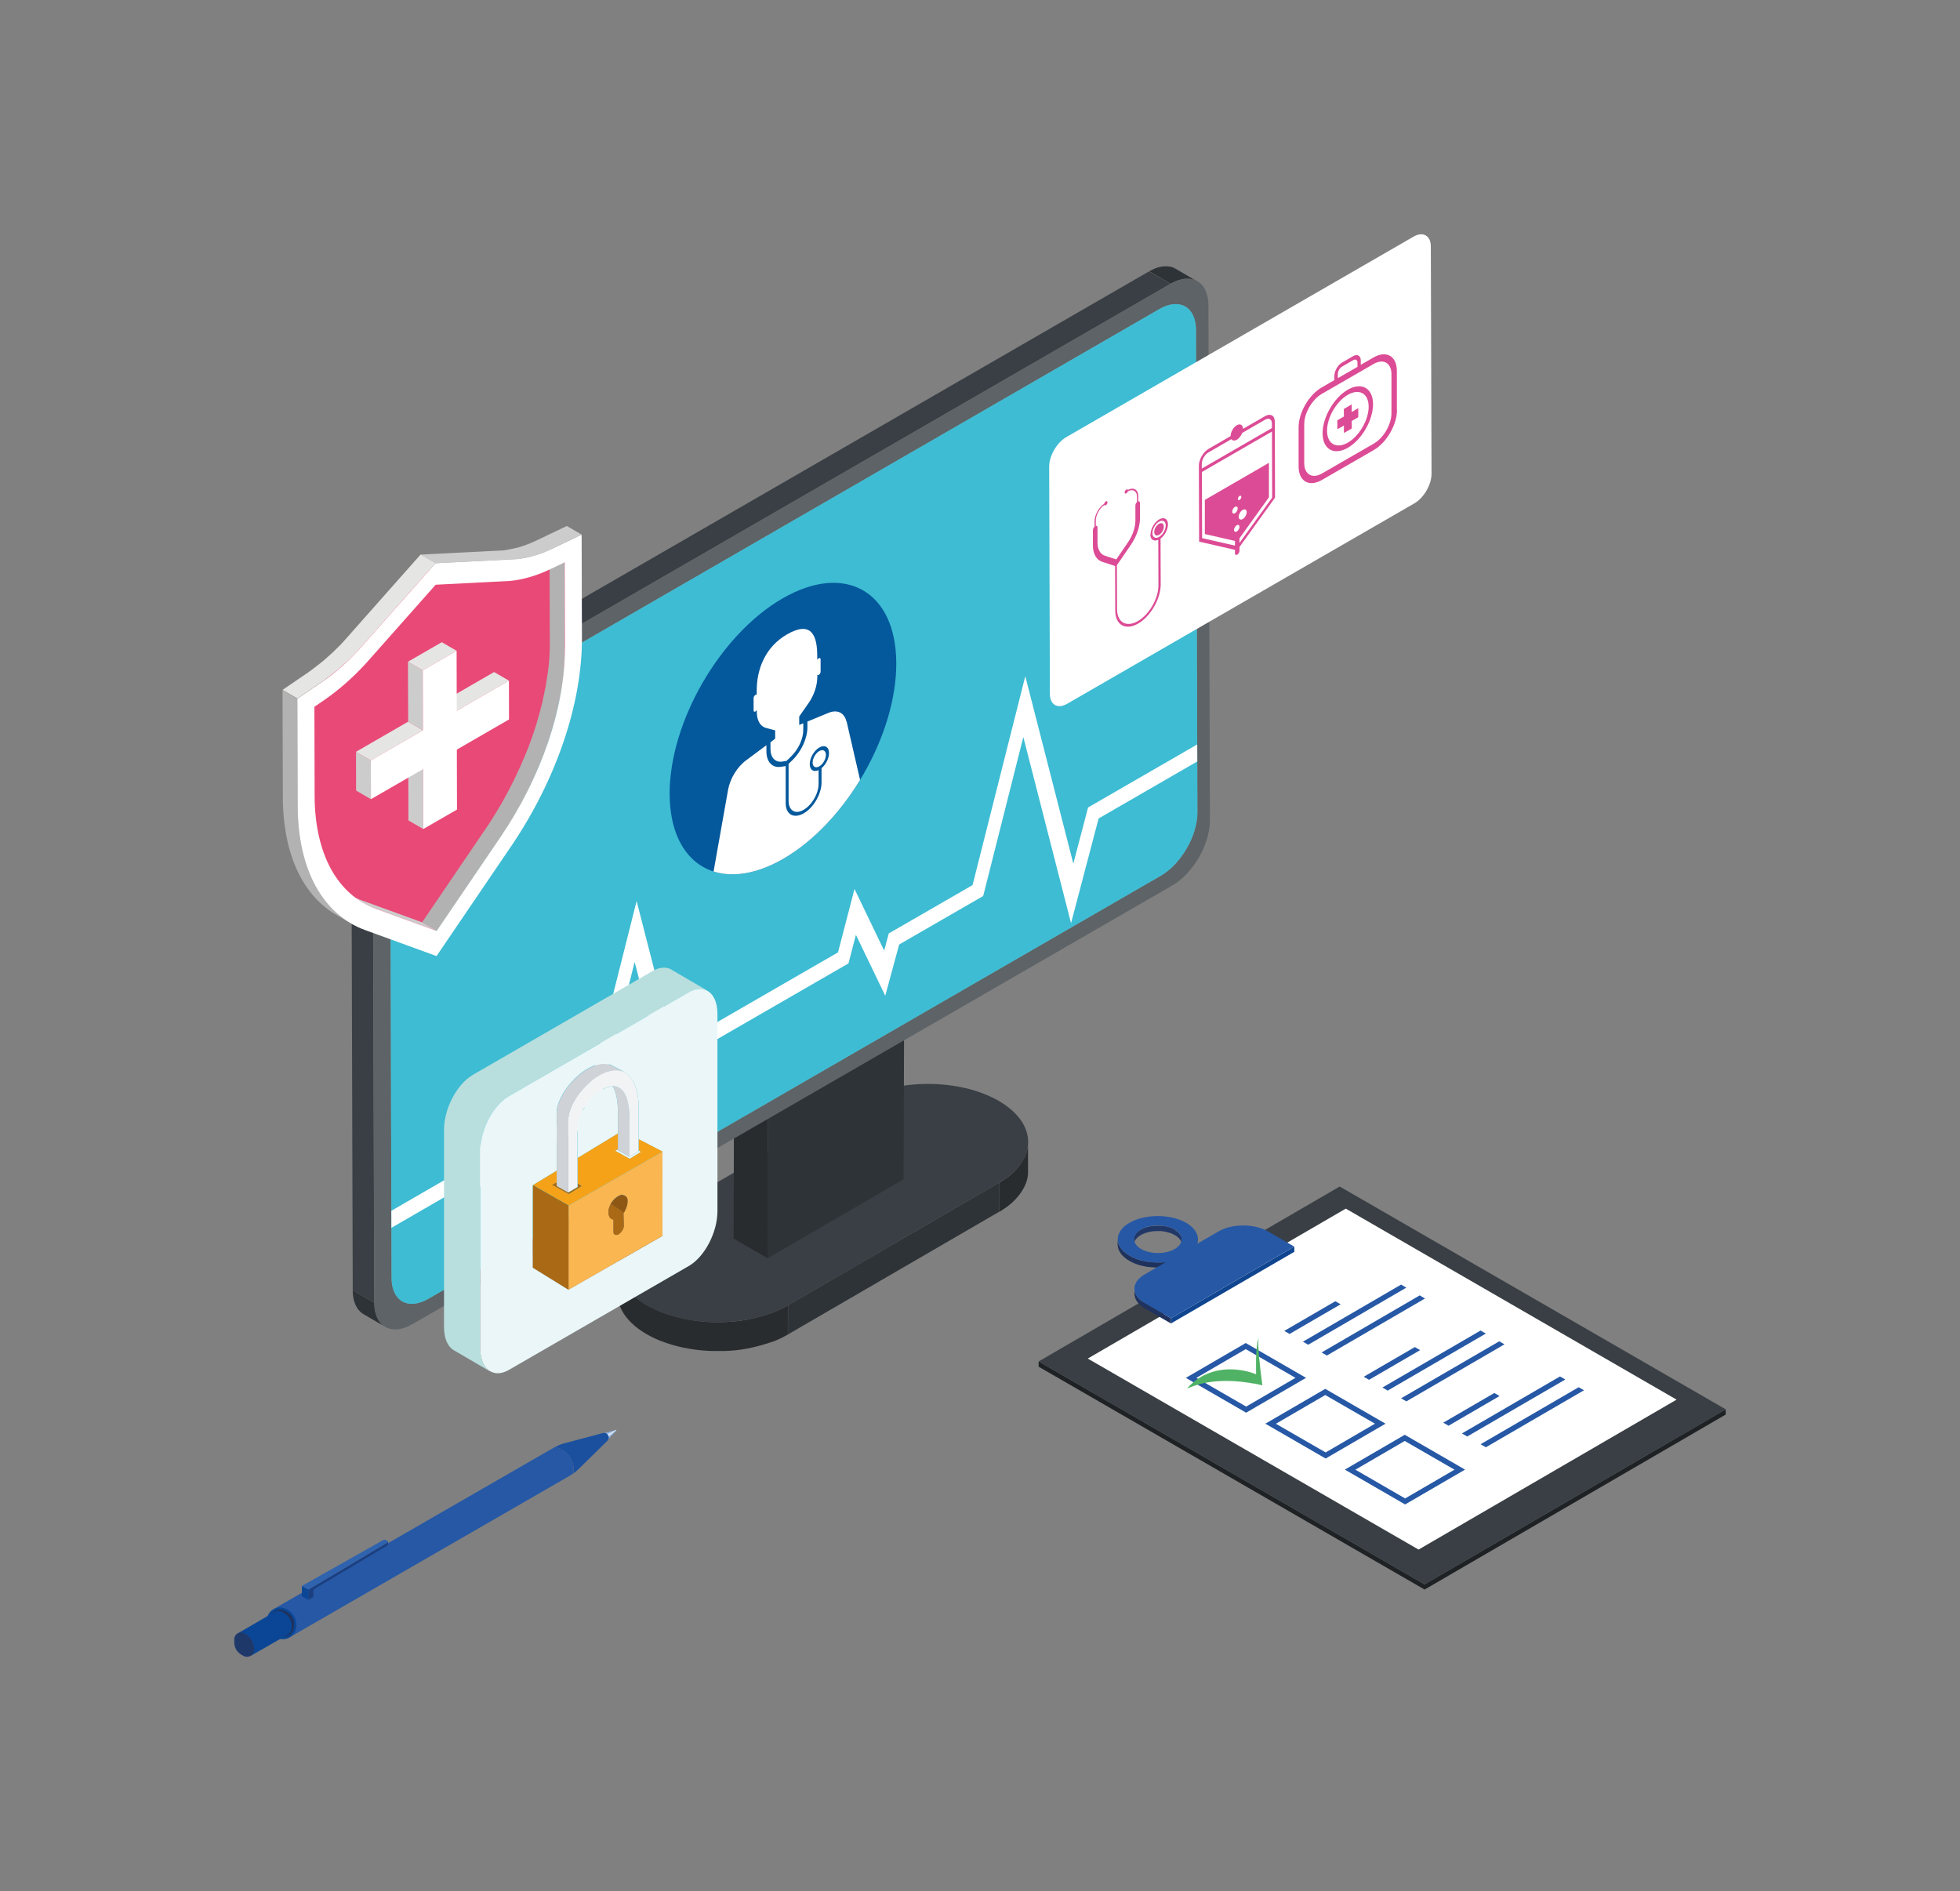<?xml version="1.0" encoding="UTF-8" standalone="no"?>
<svg
   viewBox="0 0 250.98 242.156"
   version="1.1"
   id="svg859"
   sodipodi:docname="Zorgdoc illustratie__erwin8.svg"
   inkscape:version="1.1.2 (0a00cf5339, 2022-02-04)"
   width="250.98"
   height="242.156"
   xmlns:inkscape="http://www.inkscape.org/namespaces/inkscape"
   xmlns:sodipodi="http://sodipodi.sourceforge.net/DTD/sodipodi-0.dtd"
   xmlns="http://www.w3.org/2000/svg"
   xmlns:svg="http://www.w3.org/2000/svg">
  <rect x="0" y="0" width="250.98" height="242.156" fill="#808080" stroke="none"/>
  <sodipodi:namedview
     id="namedview861"
     pagecolor="#ffffff"
     bordercolor="#666666"
     borderopacity="1.0"
     inkscape:pageshadow="2"
     inkscape:pageopacity="0.0"
     inkscape:pagecheckerboard="true"
     showgrid="false"
     inkscape:zoom="2.3966667"
     inkscape:cx="158.76217"
     inkscape:cy="176.70375"
     inkscape:window-width="3440"
     inkscape:window-height="1405"
     inkscape:window-x="0"
     inkscape:window-y="0"
     inkscape:window-maximized="1"
     inkscape:current-layer="Laag_2"
     fit-margin-left="30"
     fit-margin-right="30"
     fit-margin-top="30"
     fit-margin-bottom="30" />
  <defs
     id="defs112">
    <style
       id="style2">.cls-1,.cls-2{fill:none;}.cls-3{fill:#2658a5;}.cls-4{fill:#e94977;}.cls-5{fill:#584898;}.cls-6,.cls-7{fill:#1b509f;}.cls-8{fill:#2e3337;}.cls-9,.cls-10,.cls-11,.cls-12{fill:#e5e5e4;}.cls-9,.cls-13,.cls-14,.cls-15,.cls-16{opacity:.8;}.cls-10,.cls-17{opacity:.6;}.cls-11,.cls-18{opacity:.5;}.cls-19{fill:#f7be3a;}.cls-19,.cls-20,.cls-21,.cls-22,.cls-23,.cls-16,.cls-18,.cls-24{fill-rule:evenodd;}.cls-25{fill:#f6a219;}.cls-26,.cls-7,.cls-27,.cls-28,.cls-29{opacity:.9;}.cls-26,.cls-30{isolation:isolate;}.cls-20,.cls-31,.cls-28,.cls-13,.cls-32{fill:#fff;}.cls-33,.cls-34,.cls-14,.cls-35{fill:#079cd9;}.cls-36{fill:#033f57;}.cls-37,.cls-27{fill:#c9318a;}.cls-38{fill:#3063ad;}.cls-39{fill:#b3267c;}.cls-40{fill:#1f386a;}.cls-41{fill:#0a4695;}.cls-42{fill:#b3b2b2;}.cls-43{fill:#038dc4;}.cls-44{fill:#e7276d;}.cls-45,.cls-21{fill:#ed6a6c;}.cls-31,.cls-35{opacity:.1;}.cls-46{fill:#d2ecf7;}.cls-47{fill:#393f44;}.cls-48{fill:#075f83;}.cls-49{opacity:.64;}.cls-49,.cls-50{fill:#60c2e8;}.cls-51{fill:#4fb265;}.cls-52{fill:#c6c6c6;}.cls-53{clip-path:url(#clippath-17);}.cls-54{clip-path:url(#clippath-19);}.cls-55{clip-path:url(#clippath-11);}.cls-56{clip-path:url(#clippath-16);}.cls-57{clip-path:url(#clippath-18);}.cls-58{clip-path:url(#clippath-10);}.cls-59{clip-path:url(#clippath-15);}.cls-60{clip-path:url(#clippath-13);}.cls-61{clip-path:url(#clippath-14);}.cls-62{clip-path:url(#clippath-12);}.cls-63{clip-path:url(#clippath-31);}.cls-64{clip-path:url(#clippath-32);}.cls-65{clip-path:url(#clippath-33);}.cls-66{clip-path:url(#clippath-34);}.cls-67{clip-path:url(#clippath-35);}.cls-68{clip-path:url(#clippath-30);}.cls-69{clip-path:url(#clippath-27);}.cls-70{clip-path:url(#clippath-29);}.cls-71{clip-path:url(#clippath-26);}.cls-72{clip-path:url(#clippath-28);}.cls-73{clip-path:url(#clippath-20);}.cls-74{clip-path:url(#clippath-21);}.cls-75{clip-path:url(#clippath-22);}.cls-76{clip-path:url(#clippath-23);}.cls-77{clip-path:url(#clippath-24);}.cls-78{clip-path:url(#clippath-25);}.cls-79{fill:#1c3f7f;}.cls-80{fill:#f2f3f5;}.cls-81{fill:#203768;}.cls-82{clip-path:url(#clippath-1);}.cls-83{clip-path:url(#clippath-3);}.cls-84{clip-path:url(#clippath-4);}.cls-85{clip-path:url(#clippath-2);}.cls-86{clip-path:url(#clippath-7);}.cls-87{clip-path:url(#clippath-6);}.cls-88{clip-path:url(#clippath-9);}.cls-89{clip-path:url(#clippath-8);}.cls-90{clip-path:url(#clippath-5);}.cls-29{fill:#564394;}.cls-91{fill:#c1dcf0;}.cls-92{fill:#a5daf0;}.cls-93{fill:#939798;}.cls-94{fill:#dc4b95;}.cls-95{fill:#d34090;}.cls-96{fill:#1fa6dd;}.cls-97{fill:#096f9a;}.cls-17,.cls-98{fill:#34afe0;}.cls-99{fill:#aa6a15;}.cls-100{fill:#b8dfde;}.cls-101{fill:#533d91;}.cls-2{clip-rule:evenodd;}.cls-22{fill:#1f74ac;opacity:.42;}.cls-22,.cls-16,.cls-18,.cls-24{mix-blend-mode:multiply;}.cls-102{fill:#3dbcd3;}.cls-103{fill:#cfd2d7;}.cls-23{fill:#5998b3;}.cls-104{fill:#04589c;}.cls-34{opacity:.4;}.cls-105{fill:#f9b651;}.cls-15,.cls-106{fill:#cdcccc;}.cls-107{fill:#5d6366;}.cls-16,.cls-18,.cls-24{fill:#95c1de;}.cls-24{opacity:.15;}.cls-108{fill:#10458f;}.cls-109{fill:#0b7faf;}.cls-110{fill:#d1e0f3;}.cls-111{fill:#8fb3df;}.cls-112{fill:#20335f;}.cls-113{fill:#1f325c;}.cls-114{fill:#eaf6f7;}.cls-115{fill:#8ed2ee;}.cls-116{fill:#8e5714;}.cls-117{fill:#282c2f;}.cls-118{fill:#1f315a;}.cls-119{fill:#1e2224;}.cls-120{fill:#e994be;}.cls-121{clip-path:url(#clippath);}</style>
    <clipPath
       id="clippath">
      <path
         class="cls-1"
         d="m 116.51,36.64 c 0,-2.98 2.12,-4.18 4.71,-2.68 l 93.8,54.18 c 2.59,1.5 4.69,5.13 4.68,8.1 l -0.18,61.77 c 0,2.98 -2.12,4.18 -4.71,2.68 l -93.8,-54.18 c -2.59,-1.5 -4.69,-5.13 -4.68,-8.1 z"
         id="path4" />
    </clipPath>
    <clipPath
       id="clippath-1">
      <path
         class="cls-1"
         d="m 169.45,71 c 8.01,4.63 14.49,15.84 14.46,25.05 -0.03,9.21 -6.54,12.92 -14.56,8.29 -8.01,-4.63 -14.49,-15.84 -14.46,-25.05 0.03,-9.21 6.54,-12.92 14.56,-8.29 z"
         id="path7" />
    </clipPath>
    <clipPath
       id="clippath-2">
      <rect
         class="cls-1"
         x="78.97"
         y="186.58"
         width="94.56"
         height="105.49"
         id="rect10" />
    </clipPath>
    <clipPath
       id="clippath-3">
      <rect
         class="cls-1"
         x="78.97"
         y="186.58"
         width="94.56"
         height="105.49"
         id="rect13" />
    </clipPath>
    <clipPath
       id="clippath-4">
      <rect
         class="cls-1"
         x="95.32"
         y="186.58"
         width="9.71"
         height="14.6"
         id="rect16" />
    </clipPath>
    <clipPath
       id="clippath-5">
      <polygon
         class="cls-2"
         points="105.03,190.64 104.42,193.08 104.12,194.27 101.81,192.94 101.12,195.59 103.43,196.93 102.37,201.17 100.38,200.02 95.32,197.1 97.99,186.58 "
         id="polygon19" />
    </clipPath>
    <clipPath
       id="clippath-6">
      <rect
         class="cls-1"
         x="98.64"
         y="188.49"
         width="9.71"
         height="14.6"
         id="rect22" />
    </clipPath>
    <clipPath
       id="clippath-7">
      <polygon
         class="cls-2"
         points="108.35,192.56 107.74,195 107.44,196.19 105.13,194.85 104.44,197.51 106.75,198.85 105.69,203.09 103.7,201.94 98.64,199.02 101.31,188.49 "
         id="polygon25" />
    </clipPath>
    <clipPath
       id="clippath-8">
      <rect
         class="cls-1"
         x="101.96"
         y="190.41"
         width="9.71"
         height="14.6"
         id="rect28" />
    </clipPath>
    <clipPath
       id="clippath-9">
      <polygon
         class="cls-2"
         points="111.67,194.47 111.06,196.92 110.76,198.1 108.45,196.77 107.76,199.43 110.07,200.76 109.01,205.01 107.01,203.85 101.96,200.94 104.63,190.41 "
         id="polygon31" />
    </clipPath>
    <clipPath
       id="clippath-10">
      <rect
         class="cls-1"
         x="105.28"
         y="192.32"
         width="9.71"
         height="14.6"
         id="rect34" />
    </clipPath>
    <clipPath
       id="clippath-11">
      <polygon
         class="cls-2"
         points="114.99,196.39 114.38,198.83 114.07,200.02 111.77,198.69 111.08,201.34 113.39,202.68 112.33,206.92 110.33,205.77 105.28,202.85 107.95,192.32 "
         id="polygon37" />
    </clipPath>
    <clipPath
       id="clippath-12">
      <rect
         class="cls-1"
         x="108.6"
         y="194.24"
         width="9.71"
         height="14.6"
         id="rect40" />
    </clipPath>
    <clipPath
       id="clippath-13">
      <polygon
         class="cls-2"
         points="118.31,198.31 117.7,200.75 117.39,201.94 115.08,200.6 114.4,203.26 116.71,204.6 115.65,208.84 113.65,207.69 108.6,204.77 111.27,194.24 "
         id="polygon43" />
    </clipPath>
    <clipPath
       id="clippath-14">
      <rect
         class="cls-1"
         x="111.92"
         y="196.16"
         width="9.71"
         height="14.6"
         id="rect46" />
    </clipPath>
    <clipPath
       id="clippath-15">
      <polygon
         class="cls-2"
         points="121.62,200.22 121.01,202.67 120.71,203.85 118.4,202.52 117.72,205.18 120.03,206.51 118.96,210.76 116.97,209.6 111.92,206.69 114.58,196.16 "
         id="polygon49" />
    </clipPath>
    <clipPath
       id="clippath-16">
      <rect
         class="cls-1"
         x="115.23"
         y="198.07"
         width="9.71"
         height="14.6"
         id="rect52" />
    </clipPath>
    <clipPath
       id="clippath-17">
      <polygon
         class="cls-2"
         points="124.94,202.14 124.33,204.58 124.03,205.77 121.72,204.44 121.03,207.09 123.35,208.43 122.28,212.67 120.29,211.52 115.23,208.6 117.9,198.07 "
         id="polygon55" />
    </clipPath>
    <clipPath
       id="clippath-18">
      <rect
         class="cls-1"
         x="118.55"
         y="199.99"
         width="9.71"
         height="14.6"
         id="rect58" />
    </clipPath>
    <clipPath
       id="clippath-19">
      <polygon
         class="cls-2"
         points="128.26,204.06 127.65,206.5 127.35,207.69 125.04,206.35 124.35,209.01 126.66,210.35 125.6,214.59 123.61,213.44 118.55,210.52 121.22,199.99 "
         id="polygon61" />
    </clipPath>
    <clipPath
       id="clippath-20">
      <rect
         class="cls-1"
         x="121.87"
         y="201.91"
         width="9.71"
         height="14.6"
         id="rect64" />
    </clipPath>
    <clipPath
       id="clippath-21">
      <polygon
         class="cls-2"
         points="131.58,205.97 130.97,208.42 130.67,209.6 128.36,208.27 127.67,210.93 129.98,212.26 128.92,216.51 126.92,215.35 121.87,212.44 124.54,201.91 "
         id="polygon67" />
    </clipPath>
    <clipPath
       id="clippath-22">
      <rect
         class="cls-1"
         x="125.19"
         y="203.82"
         width="9.71"
         height="14.6"
         id="rect70" />
    </clipPath>
    <clipPath
       id="clippath-23">
      <polygon
         class="cls-2"
         points="134.9,207.89 134.29,210.33 133.99,211.52 131.68,210.18 130.99,212.84 133.3,214.18 132.24,218.42 130.24,217.27 125.19,214.35 127.86,203.82 "
         id="polygon73" />
    </clipPath>
    <clipPath
       id="clippath-24">
      <rect
         class="cls-1"
         x="128.51"
         y="205.74"
         width="9.71"
         height="14.6"
         id="rect76" />
    </clipPath>
    <clipPath
       id="clippath-25">
      <polygon
         class="cls-2"
         points="138.22,209.81 137.61,212.25 137.3,213.44 135,212.1 134.31,214.76 136.62,216.1 135.56,220.34 133.56,219.19 128.51,216.27 131.18,205.74 "
         id="polygon79" />
    </clipPath>
    <clipPath
       id="clippath-26">
      <rect
         class="cls-1"
         x="131.83"
         y="207.66"
         width="9.71"
         height="14.6"
         id="rect82" />
    </clipPath>
    <clipPath
       id="clippath-27">
      <polygon
         class="cls-2"
         points="141.54,211.72 140.92,214.16 140.62,215.35 138.31,214.02 137.63,216.68 139.94,218.01 138.87,222.25 136.88,221.1 131.83,218.18 134.49,207.66 "
         id="polygon85" />
    </clipPath>
    <clipPath
       id="clippath-28">
      <rect
         class="cls-1"
         x="135.15"
         y="209.57"
         width="9.71"
         height="14.6"
         id="rect88" />
    </clipPath>
    <clipPath
       id="clippath-29">
      <polygon
         class="cls-2"
         points="144.85,213.64 144.24,216.08 143.94,217.27 141.63,215.93 140.94,218.59 143.26,219.93 142.19,224.17 140.2,223.02 135.15,220.1 137.81,209.57 "
         id="polygon91" />
    </clipPath>
    <clipPath
       id="clippath-30">
      <rect
         class="cls-1"
         x="138.46"
         y="211.49"
         width="9.71"
         height="14.6"
         id="rect94" />
    </clipPath>
    <clipPath
       id="clippath-31">
      <polygon
         class="cls-2"
         points="148.17,215.55 147.56,218 147.26,219.19 144.95,217.85 144.26,220.51 146.57,221.84 145.51,226.09 143.52,224.94 138.46,222.02 141.13,211.49 "
         id="polygon97" />
    </clipPath>
    <clipPath
       id="clippath-32">
      <rect
         class="cls-1"
         x="141.78"
         y="213.41"
         width="9.71"
         height="14.6"
         id="rect100" />
    </clipPath>
    <clipPath
       id="clippath-33">
      <polygon
         class="cls-2"
         points="151.49,217.47 150.88,219.91 150.58,221.1 148.27,219.77 147.58,222.42 149.89,223.76 148.83,228 146.84,226.85 141.78,223.93 144.45,213.41 "
         id="polygon103" />
    </clipPath>
    <clipPath
       id="clippath-34">
      <rect
         class="cls-1"
         x="145.1"
         y="215.32"
         width="9.71"
         height="14.6"
         id="rect106" />
    </clipPath>
    <clipPath
       id="clippath-35">
      <polygon
         class="cls-2"
         points="154.81,219.39 154.2,221.83 153.9,223.02 151.59,221.68 150.9,224.34 153.21,225.68 152.15,229.92 150.15,228.77 145.1,225.85 147.77,215.32 "
         id="polygon109" />
    </clipPath>
  </defs>
  <g
     class="cls-30"
     id="g857"
     transform="translate(22.071,26.53)">
    <g
       id="Laag_2">
      <g
         class="cls-30"
         id="g122"
         transform="matrix(-1,0,0,1,247.588,-20.904)">
        <path
           class="cls-117"
           d="m 138.01,140.61 c 0,0.08 0,0.15 0,0.23 0,0.06 0,0.13 0.01,0.19 0,0.06 0.01,0.11 0.02,0.17 0,0.06 0.02,0.13 0.03,0.19 0.01,0.06 0.02,0.11 0.04,0.17 0.01,0.06 0.03,0.12 0.05,0.19 0.02,0.06 0.03,0.11 0.05,0.17 0.02,0.06 0.04,0.12 0.06,0.18 0.02,0.06 0.04,0.11 0.06,0.17 0.03,0.06 0.05,0.13 0.08,0.19 0.02,0.05 0.05,0.11 0.08,0.16 0.03,0.06 0.06,0.13 0.1,0.19 0.03,0.05 0.06,0.1 0.09,0.15 0.04,0.08 0.09,0.15 0.14,0.23 0.03,0.05 0.06,0.09 0.09,0.14 0.06,0.08 0.12,0.16 0.18,0.25 0.03,0.04 0.05,0.07 0.08,0.11 0.1,0.13 0.21,0.26 0.33,0.39 0.03,0.03 0.06,0.07 0.09,0.1 0.09,0.1 0.19,0.19 0.29,0.29 0.05,0.04 0.09,0.09 0.14,0.13 0.06,0.05 0.12,0.11 0.18,0.16 0.06,0.05 0.12,0.1 0.18,0.15 0.06,0.05 0.13,0.1 0.2,0.16 0.06,0.05 0.13,0.1 0.19,0.14 0.07,0.05 0.14,0.1 0.22,0.15 0.07,0.05 0.13,0.09 0.2,0.14 0.08,0.05 0.15,0.1 0.23,0.15 0.1,0.06 0.19,0.12 0.3,0.18 v 3.74 c 0,0 -0.09,-0.06 -0.15,-0.09 -0.05,-0.03 -0.09,-0.06 -0.14,-0.09 -0.08,-0.05 -0.16,-0.1 -0.23,-0.15 -0.07,-0.05 -0.14,-0.09 -0.2,-0.14 -0.07,-0.05 -0.15,-0.1 -0.22,-0.15 -0.06,-0.05 -0.13,-0.09 -0.19,-0.14 -0.07,-0.05 -0.13,-0.1 -0.2,-0.16 -0.06,-0.05 -0.12,-0.1 -0.18,-0.15 -0.06,-0.05 -0.12,-0.11 -0.18,-0.16 -0.02,-0.02 -0.05,-0.04 -0.08,-0.07 -0.02,-0.02 -0.04,-0.04 -0.06,-0.06 -0.1,-0.09 -0.2,-0.19 -0.29,-0.29 -0.03,-0.03 -0.06,-0.06 -0.09,-0.1 -0.12,-0.13 -0.23,-0.26 -0.33,-0.39 0,0 0,-0.01 -0.01,-0.02 -0.02,-0.03 -0.04,-0.06 -0.07,-0.09 -0.06,-0.08 -0.12,-0.16 -0.18,-0.25 -0.03,-0.05 -0.06,-0.09 -0.09,-0.14 -0.05,-0.08 -0.1,-0.15 -0.14,-0.23 -0.01,-0.02 -0.03,-0.04 -0.04,-0.06 -0.02,-0.03 -0.03,-0.06 -0.05,-0.09 -0.03,-0.06 -0.07,-0.13 -0.1,-0.19 -0.03,-0.05 -0.05,-0.11 -0.08,-0.16 -0.03,-0.06 -0.06,-0.13 -0.08,-0.19 -0.01,-0.03 -0.03,-0.06 -0.04,-0.09 0,-0.03 -0.02,-0.05 -0.03,-0.08 -0.02,-0.06 -0.04,-0.12 -0.06,-0.18 -0.02,-0.06 -0.03,-0.11 -0.05,-0.17 -0.02,-0.06 -0.03,-0.12 -0.05,-0.19 0,-0.03 -0.02,-0.07 -0.02,-0.1 0,-0.02 0,-0.05 -0.01,-0.07 -0.01,-0.06 -0.02,-0.13 -0.03,-0.19 0,-0.06 -0.02,-0.11 -0.02,-0.17 0,-0.06 -0.01,-0.13 -0.01,-0.19 0,-0.04 0,-0.08 0,-0.11 0,-0.04 0,-0.07 0,-0.11 v 0 -3.74 z"
           id="path114" />
        <polygon
           class="cls-8"
           points="141.72,145.81 168.75,161.51 168.76,165.25 141.73,149.55 "
           id="polygon116" />
        <path
           class="cls-117"
           d="m 170.8,166.22 c -0.22,-0.08 -0.43,-0.17 -0.64,-0.26 -0.05,-0.02 -0.11,-0.05 -0.16,-0.07 -0.16,-0.07 -0.32,-0.15 -0.47,-0.22 -0.06,-0.03 -0.12,-0.06 -0.17,-0.09 -0.2,-0.1 -0.4,-0.21 -0.59,-0.32 v -3.74 c 0.18,0.11 0.38,0.22 0.58,0.32 0.06,0.03 0.12,0.06 0.17,0.09 0.16,0.08 0.31,0.15 0.47,0.22 0.05,0.02 0.11,0.05 0.16,0.07 0.21,0.09 0.42,0.18 0.64,0.26 0.04,0.01 0.08,0.03 0.11,0.04 0.18,0.07 0.37,0.13 0.56,0.19 0.08,0.03 0.15,0.05 0.23,0.07 0.1,0.03 0.21,0.06 0.31,0.09 0.09,0.03 0.18,0.05 0.26,0.08 0.11,0.03 0.21,0.06 0.32,0.08 0.09,0.02 0.18,0.05 0.27,0.07 0.11,0.03 0.22,0.05 0.33,0.08 0.09,0.02 0.18,0.04 0.27,0.06 0.11,0.02 0.22,0.04 0.33,0.07 0.09,0.02 0.17,0.03 0.26,0.05 0.24,0.04 0.48,0.08 0.72,0.12 0.03,0 0.07,0 0.1,0.01 0.21,0.03 0.42,0.05 0.64,0.08 0.08,0 0.16,0.02 0.24,0.02 0.14,0.01 0.27,0.02 0.41,0.03 0.09,0 0.17,0.01 0.26,0.02 0.14,0 0.29,0.02 0.43,0.02 0.08,0 0.16,0 0.24,0.01 0.12,0 0.25,0 0.37,0 0.09,0 0.17,0 0.26,0 0.13,0 0.27,0 0.4,0 0.08,0 0.16,0 0.24,0 0.12,0 0.24,0 0.36,-0.01 0.09,0 0.17,0 0.26,-0.01 0.13,0 0.26,-0.02 0.4,-0.03 0.07,0 0.15,0 0.22,-0.02 0.16,-0.01 0.32,-0.03 0.48,-0.05 0.04,0 0.09,0 0.13,-0.01 0.2,-0.02 0.41,-0.05 0.61,-0.08 0.03,0 0.07,-0.01 0.1,-0.02 0.17,-0.03 0.34,-0.05 0.51,-0.08 0.07,-0.01 0.14,-0.03 0.22,-0.04 0.13,-0.02 0.26,-0.05 0.39,-0.08 0.07,-0.01 0.14,-0.03 0.21,-0.05 0.14,-0.03 0.29,-0.06 0.43,-0.1 0.08,-0.02 0.16,-0.04 0.24,-0.06 0.13,-0.03 0.26,-0.07 0.39,-0.1 0.07,-0.02 0.15,-0.04 0.22,-0.06 0.2,-0.06 0.4,-0.12 0.6,-0.19 0.04,-0.01 0.07,-0.02 0.11,-0.03 0.23,-0.08 0.45,-0.16 0.68,-0.25 0.09,-0.04 0.18,-0.07 0.27,-0.11 0.07,-0.03 0.14,-0.06 0.21,-0.09 0.1,-0.04 0.2,-0.09 0.3,-0.13 0.06,-0.03 0.13,-0.06 0.19,-0.09 0.11,-0.05 0.21,-0.1 0.32,-0.16 0.05,-0.03 0.11,-0.05 0.16,-0.08 0.16,-0.08 0.31,-0.17 0.46,-0.25 2.52,-1.46 3.78,-3.37 3.77,-5.27 v 3.74 c 0.02,1.91 -1.24,3.82 -3.76,5.27 -0.15,0.09 -0.3,0.17 -0.46,0.25 -0.05,0.03 -0.11,0.05 -0.16,0.08 -0.1,0.05 -0.21,0.11 -0.32,0.16 -0.06,0.03 -0.13,0.06 -0.2,0.09 -0.1,0.04 -0.2,0.09 -0.3,0.13 -0.07,0.03 -0.14,0.06 -0.21,0.09 -0.07,0.03 -0.13,0.06 -0.2,0.08 -0.02,0 -0.04,0.02 -0.07,0.02 -0.22,0.09 -0.45,0.17 -0.68,0.25 -0.03,0.01 -0.07,0.02 -0.11,0.03 -0.2,0.07 -0.4,0.13 -0.6,0.19 -0.03,0 -0.07,0.02 -0.1,0.03 -0.04,0.01 -0.08,0.02 -0.12,0.03 -0.13,0.04 -0.26,0.07 -0.39,0.1 -0.08,0.02 -0.16,0.04 -0.24,0.06 -0.14,0.03 -0.29,0.07 -0.43,0.1 -0.05,0.01 -0.11,0.03 -0.16,0.04 -0.01,0 -0.03,0 -0.04,0 -0.13,0.03 -0.26,0.05 -0.39,0.07 -0.07,0.01 -0.14,0.03 -0.22,0.04 -0.17,0.03 -0.34,0.06 -0.51,0.08 -0.03,0 -0.07,0.01 -0.1,0.02 0,0 0,0 0,0 -0.2,0.03 -0.41,0.05 -0.61,0.08 -0.04,0 -0.09,0 -0.13,0.01 -0.16,0.02 -0.32,0.03 -0.48,0.05 0,0 0,0 -0.01,0 -0.07,0 -0.14,0 -0.21,0.01 -0.13,0 -0.27,0.02 -0.4,0.03 -0.08,0 -0.17,0 -0.25,0.01 -0.12,0 -0.25,0.01 -0.37,0.01 0,0 -0.02,0 -0.03,0 -0.07,0 -0.14,0 -0.21,0 -0.13,0 -0.27,0 -0.4,0 -0.09,0 -0.17,0 -0.26,0 -0.12,0 -0.25,0 -0.37,0 -0.02,0 -0.05,0 -0.07,0 -0.06,0 -0.12,0 -0.17,0 -0.14,0 -0.29,-0.01 -0.43,-0.02 -0.09,0 -0.17,-0.01 -0.26,-0.02 -0.14,-0.01 -0.27,-0.02 -0.41,-0.03 -0.05,0 -0.1,0 -0.14,-0.01 -0.03,0 -0.07,0 -0.1,-0.01 -0.21,-0.02 -0.43,-0.05 -0.64,-0.08 -0.03,0 -0.07,0 -0.1,-0.01 -0.24,-0.03 -0.48,-0.07 -0.72,-0.12 -0.02,0 -0.05,0 -0.07,-0.01 -0.06,-0.01 -0.13,-0.03 -0.19,-0.04 -0.11,-0.02 -0.22,-0.04 -0.33,-0.07 -0.09,-0.02 -0.18,-0.04 -0.27,-0.06 -0.11,-0.02 -0.22,-0.05 -0.33,-0.08 -0.09,-0.02 -0.18,-0.04 -0.27,-0.07 -0.11,-0.03 -0.21,-0.06 -0.32,-0.08 -0.09,-0.02 -0.18,-0.05 -0.26,-0.08 -0.1,-0.03 -0.21,-0.06 -0.31,-0.09 -0.05,-0.01 -0.09,-0.03 -0.14,-0.04 -0.03,-0.01 -0.06,-0.02 -0.1,-0.03 -0.19,-0.06 -0.37,-0.13 -0.55,-0.19 -0.04,-0.01 -0.08,-0.03 -0.12,-0.04 z"
           id="path118" />
        <path
           class="cls-47"
           d="m 141.78,135.34 c 5.01,-2.89 13.1,-2.89 18.08,0 l 27.03,15.71 c 4.98,2.89 4.95,7.58 -0.06,10.47 -5.01,2.89 -13.1,2.89 -18.08,0 l -27.03,-15.71 c -4.98,-2.89 -4.95,-7.58 0.06,-10.47 z"
           id="path120" />
      </g>
      <g
         class="cls-30"
         id="g128"
         transform="matrix(-1,0,0,1,247.588,-20.904)">
        <polygon
           class="cls-8"
           points="171.35,155.5 153.95,145.38 153.83,105.28 171.23,115.39 "
           id="polygon124" />
        <polygon
           class="cls-117"
           points="175.72,152.97 171.35,155.5 171.23,115.39 175.61,112.87 "
           id="polygon126" />
      </g>
      <g
         class="cls-30"
         id="g144"
         transform="matrix(-1,0,0,1,247.588,-20.904)">
        <path
           class="cls-8"
           d="m 119.38,30.52 c -0.08,-0.04 -0.15,-0.07 -0.23,-0.11 -0.03,-0.01 -0.05,-0.02 -0.08,-0.03 -0.07,-0.03 -0.14,-0.06 -0.21,-0.08 -0.02,0 -0.04,-0.01 -0.05,-0.02 -0.09,-0.03 -0.17,-0.06 -0.26,-0.08 -0.05,-0.01 -0.1,-0.03 -0.15,-0.04 -0.02,0 -0.05,-0.01 -0.07,-0.02 -0.07,-0.02 -0.15,-0.03 -0.22,-0.04 0,0 0,0 0,0 -0.07,0 -0.13,-0.02 -0.2,-0.02 -0.02,0 -0.04,0 -0.06,0 -0.04,0 -0.08,0 -0.12,0 -0.1,0 -0.19,0 -0.28,0 -0.02,0 -0.03,0 -0.05,0 -0.07,0 -0.15,0.01 -0.22,0.03 -0.02,0 -0.04,0 -0.07,0.01 -0.08,0.02 -0.16,0.03 -0.24,0.06 0,0 0,0 -0.01,0 -0.07,0.02 -0.15,0.05 -0.22,0.08 -0.02,0 -0.04,0.02 -0.06,0.03 -0.06,0.03 -0.12,0.06 -0.18,0.09 -0.02,0.01 -0.04,0.02 -0.06,0.03 l 2.75,-1.6 c 0,0 0.02,-0.01 0.03,-0.02 0.01,0 0.02,0 0.03,-0.02 0.06,-0.03 0.12,-0.06 0.18,-0.09 0.01,0 0.02,-0.01 0.03,-0.02 0,0 0.02,0 0.03,-0.01 0.07,-0.03 0.14,-0.06 0.22,-0.08 0,0 0,0 0,0 0,0 0,0 0,0 0.08,-0.02 0.16,-0.04 0.24,-0.06 0,0 0.02,0 0.03,0 0.01,0 0.03,0 0.04,0 0.07,-0.01 0.14,-0.02 0.22,-0.03 0.01,0 0.02,0 0.03,0 0,0 0,0 0.01,0 0.09,0 0.19,0 0.28,0 0,0 0.02,0 0.03,0 0.03,0 0.06,0 0.09,0 0.02,0 0.04,0 0.06,0 0.06,0 0.13,0.01 0.2,0.02 0,0 0,0 0,0 0,0 0,0 0,0 0.07,0.01 0.14,0.02 0.22,0.04 0.02,0 0.05,0.01 0.07,0.02 0.05,0.01 0.09,0.02 0.14,0.03 0,0 0,0 0.01,0 0.09,0.02 0.17,0.05 0.26,0.08 0.02,0 0.04,0.01 0.05,0.02 0.07,0.03 0.14,0.05 0.21,0.08 0,0 0.02,0 0.03,0.01 0.02,0 0.04,0.02 0.05,0.02 0.08,0.03 0.15,0.07 0.23,0.11 0.03,0.01 0.06,0.03 0.09,0.04 0.1,0.05 0.2,0.11 0.31,0.16 l -2.75,1.6 c -0.1,-0.06 -0.21,-0.11 -0.31,-0.16 -0.03,-0.01 -0.06,-0.03 -0.09,-0.04 z"
           id="path130" />
        <path
           class="cls-8"
           d="m 221.74,161.19 2.75,-1.6 c 0,0.86 -0.17,1.57 -0.48,2.12 -0.07,0.12 -0.14,0.24 -0.22,0.34 -0.04,0.05 -0.08,0.1 -0.13,0.15 -0.17,0.2 -0.37,0.36 -0.59,0.48 l -2.75,1.6 c 0.87,-0.5 1.41,-1.58 1.41,-3.1 z"
           id="path132" />
        <path
           class="cls-8"
           d="m 221.91,94.76 c 0,-0.14 -0.02,-0.28 -0.04,-0.41 0,-0.04 -0.01,-0.08 -0.02,-0.12 0,-0.06 -0.02,-0.13 -0.03,-0.2 0,-0.04 -0.02,-0.09 -0.02,-0.13 -0.01,-0.06 -0.02,-0.13 -0.04,-0.19 -0.01,-0.05 -0.02,-0.1 -0.03,-0.15 0,-0.04 -0.02,-0.08 -0.03,-0.13 -0.01,-0.06 -0.03,-0.11 -0.04,-0.17 -0.01,-0.04 -0.02,-0.08 -0.03,-0.12 0,-0.03 -0.02,-0.07 -0.03,-0.1 -0.04,-0.14 -0.08,-0.28 -0.13,-0.42 0,-0.01 0,-0.02 -0.01,-0.03 -0.04,-0.13 -0.09,-0.27 -0.14,-0.4 -0.01,-0.03 -0.03,-0.07 -0.04,-0.1 -0.04,-0.11 -0.09,-0.23 -0.14,-0.34 0,-0.02 -0.01,-0.03 -0.02,-0.05 -0.05,-0.12 -0.11,-0.25 -0.17,-0.37 -0.02,-0.03 -0.03,-0.06 -0.05,-0.1 -0.05,-0.1 -0.1,-0.2 -0.15,-0.29 -0.02,-0.03 -0.03,-0.06 -0.05,-0.09 -0.06,-0.12 -0.13,-0.24 -0.2,-0.36 -0.01,-0.02 -0.03,-0.04 -0.04,-0.07 -0.06,-0.1 -0.12,-0.21 -0.19,-0.31 -0.02,-0.03 -0.04,-0.06 -0.06,-0.09 -0.08,-0.12 -0.16,-0.25 -0.24,-0.37 -0.01,-0.02 -0.03,-0.04 -0.04,-0.05 -0.09,-0.12 -0.18,-0.25 -0.27,-0.37 -0.01,-0.02 -0.02,-0.03 -0.04,-0.05 -0.12,-0.15 -0.23,-0.29 -0.36,-0.43 -0.02,-0.02 -0.03,-0.04 -0.05,-0.06 -0.08,-0.09 -0.15,-0.17 -0.23,-0.25 0,0 0,0 -0.01,-0.01 -0.08,-0.09 -0.16,-0.17 -0.25,-0.25 -0.05,-0.05 -0.11,-0.1 -0.16,-0.15 -0.01,-0.01 -0.03,-0.03 -0.04,-0.04 -0.07,-0.07 -0.14,-0.13 -0.21,-0.19 -0.02,-0.02 -0.04,-0.03 -0.06,-0.05 -0.05,-0.05 -0.1,-0.09 -0.16,-0.13 -0.03,-0.02 -0.05,-0.04 -0.08,-0.06 -0.05,-0.04 -0.09,-0.08 -0.14,-0.11 -0.03,-0.02 -0.06,-0.04 -0.09,-0.07 -0.05,-0.04 -0.09,-0.07 -0.14,-0.1 -0.03,-0.02 -0.06,-0.04 -0.09,-0.06 -0.05,-0.04 -0.1,-0.07 -0.16,-0.1 -0.02,-0.02 -0.05,-0.03 -0.07,-0.05 -0.08,-0.05 -0.15,-0.1 -0.23,-0.14 l 2.75,-1.6 c 0.08,0.04 0.16,0.09 0.23,0.14 0.02,0.02 0.05,0.03 0.07,0.05 0.05,0.03 0.1,0.07 0.16,0.1 0.03,0.02 0.06,0.04 0.09,0.06 0.05,0.03 0.1,0.07 0.14,0.1 0.03,0.02 0.06,0.04 0.09,0.07 0.05,0.04 0.1,0.07 0.14,0.11 0.03,0.02 0.05,0.04 0.08,0.06 0.05,0.04 0.11,0.09 0.16,0.13 0.02,0.02 0.04,0.03 0.06,0.05 0.07,0.06 0.14,0.13 0.21,0.19 0.01,0.01 0.03,0.03 0.04,0.04 0.05,0.04 0.09,0.09 0.14,0.13 0,0 0.01,0.01 0.02,0.02 0.08,0.08 0.17,0.17 0.25,0.25 0,0 0,0 0.01,0.01 0.08,0.08 0.15,0.17 0.23,0.25 0,0 0.01,0.02 0.02,0.02 0,0.01 0.02,0.02 0.03,0.03 0.12,0.14 0.24,0.29 0.36,0.43 0,0 0,0 0.01,0.01 0,0.01 0.02,0.02 0.03,0.04 0.09,0.12 0.18,0.24 0.27,0.37 0,0.01 0.02,0.02 0.03,0.04 0,0 0,0.01 0.01,0.02 0.08,0.12 0.17,0.24 0.24,0.37 0,0.01 0.02,0.02 0.02,0.03 0.01,0.02 0.02,0.04 0.03,0.05 0.06,0.1 0.13,0.2 0.19,0.31 0,0.02 0.02,0.03 0.03,0.05 0,0 0,0.01 0.01,0.02 0.07,0.12 0.14,0.24 0.2,0.36 0,0 0.01,0.02 0.02,0.03 0.01,0.02 0.02,0.04 0.03,0.06 0.05,0.1 0.1,0.19 0.15,0.29 0,0.02 0.02,0.04 0.03,0.06 0,0.01 0.01,0.02 0.02,0.04 0.06,0.12 0.12,0.25 0.17,0.37 0,0 0,0 0,0.01 0,0.01 0.01,0.03 0.02,0.04 0.05,0.11 0.09,0.23 0.14,0.34 0,0.02 0.02,0.04 0.02,0.05 0,0.02 0.01,0.03 0.02,0.05 0.05,0.13 0.1,0.27 0.14,0.4 0,0 0,0 0,0 0,0 0,0.02 0,0.02 0.05,0.14 0.09,0.28 0.13,0.42 0,0.02 0.01,0.03 0.02,0.05 0,0.02 0,0.03 0.01,0.05 0.01,0.04 0.02,0.08 0.03,0.12 0.01,0.06 0.03,0.11 0.04,0.17 0.01,0.04 0.02,0.08 0.03,0.13 0,0.03 0.01,0.06 0.02,0.09 0,0.02 0,0.04 0.01,0.06 0.01,0.06 0.02,0.13 0.04,0.19 0,0.04 0.02,0.09 0.02,0.13 0.01,0.07 0.02,0.13 0.03,0.19 0,0.03 0,0.06 0.01,0.09 0,0 0,0.02 0,0.02 0.02,0.14 0.03,0.28 0.04,0.41 0,0.03 0,0.06 0,0.09 0,0.14 0.01,0.28 0.01,0.42 l -2.75,1.6 c 0,-0.14 0,-0.28 -0.01,-0.42 0,-0.03 0,-0.06 0,-0.09 z"
           id="path134" />
        <polygon
           class="cls-47"
           points="224.68,93.67 224.49,159.59 221.74,161.19 221.93,95.27 "
           id="polygon136" />
        <polygon
           class="cls-47"
           points="219.86,85.32 217.1,86.92 119.78,30.72 122.53,29.13 "
           id="polygon138" />
        <path
           class="cls-107"
           d="m 114.92,33.49 c 0,-3.07 2.18,-4.31 4.85,-2.77 l 97.33,56.19 c 2.67,1.54 4.83,5.28 4.82,8.35 l -0.19,65.92 c 0,3.07 -2.18,4.31 -4.85,2.77 l -97.33,-56.19 c -2.67,-1.54 -4.83,-5.28 -4.82,-8.35 z"
           id="path140" />
        <path
           class="cls-93"
           d="m 116.51,36.64 c 0,-2.98 2.12,-4.18 4.71,-2.68 l 93.8,54.18 c 2.59,1.5 4.69,5.13 4.68,8.1 l -0.18,61.77 c 0,2.98 -2.12,4.18 -4.71,2.68 l -93.8,-54.18 c -2.59,-1.5 -4.69,-5.13 -4.68,-8.1 z"
           id="path142" />
      </g>
      <g
         class="cls-121"
         clip-path="url(#clippath)"
         id="g150"
         transform="matrix(-1,0,0,1,247.588,-20.904)">
        <path
           class="cls-102"
           d="m 116.51,36.64 c 0,-2.98 2.12,-4.18 4.71,-2.68 l 93.8,54.18 c 2.59,1.5 4.69,5.13 4.68,8.1 l -0.18,61.77 c 0,2.98 -2.12,4.18 -4.71,2.68 l -93.8,-54.18 c -2.59,-1.5 -4.69,-5.13 -4.68,-8.1 z"
           id="path146" />
        <polygon
           class="cls-32"
           points="161.01,117.74 160.06,114.08 156.3,121.88 154.52,115.32 143.76,109.11 138.62,88.75 132.51,112.59 128.98,99.18 115.86,91.6 115.87,89.42 130.33,97.77 132.22,104.96 138.37,80.96 145.12,107.71 155.85,113.9 156.44,116.1 160.24,108.21 162.35,116.33 170.24,120.88 180.09,126.57 181.98,133.76 188.14,109.75 194.88,136.51 205.61,142.7 206.21,144.89 210,137.01 212.12,145.12 220,149.68 219.99,151.86 210.77,146.53 209.82,142.88 206.07,150.68 204.29,144.12 193.52,137.91 188.39,117.55 182.27,141.39 178.75,127.98 165.62,120.4 "
           id="polygon148" />
      </g>
      <path
         class="cls-32"
         d="m 161.148,5.036 c 0,-1.4 -1,-1.97 -2.22,-1.26 l -44.45,25.66 c -1.22,0.7 -2.21,2.41 -2.2,3.81 l 0.09,29.08 c 0,1.4 1,1.97 2.22,1.26 l 44.45,-25.66 c 1.22,-0.7 2.21,-2.41 2.2,-3.81 z"
         id="path152" />
      <polygon
         class="cls-94"
         points="98.41,49.34 97.57,48.86 97.57,49.82 96.56,49.24 96.57,48.28 95.73,47.8 95.73,46.64 96.57,47.13 96.57,46.16 97.58,46.74 97.57,47.71 98.41,48.19 "
         id="polygon154"
         transform="matrix(-1,0,0,1,247.588,-20.904)" />
      <path
         class="cls-94"
         d="m 153.748,25.226 c 0,2.05 -1.44,4.55 -3.22,5.58 -1.78,1.03 -3.24,0.2 -3.24,-1.85 0,-2.05 1.44,-4.55 3.22,-5.58 1.78,-1.03 3.24,-0.2 3.24,1.85 z m -0.56,0.32 c 0,-1.69 -1.2,-2.37 -2.67,-1.52 -1.47,0.85 -2.66,2.91 -2.66,4.6 0,1.69 1.2,2.37 2.67,1.52 1.47,-0.85 2.66,-2.91 2.66,-4.6 z"
         id="path156" />
      <path
         class="cls-94"
         d="m 156.818,25.956 c 0,1.89 -1.33,4.19 -2.97,5.14 l -6.64,3.83 c -1.64,0.95 -2.98,0.18 -2.99,-1.7 v -5 c -0.02,-1.89 1.31,-4.19 2.95,-5.14 l 1.63,-0.94 v -0.55 c 0,-0.62 0.43,-1.37 0.97,-1.69 l 1.43,-0.83 c 0.54,-0.31 0.98,-0.06 0.98,0.56 v 0.55 c 0,0 1.63,-0.94 1.63,-0.94 1.64,-0.95 2.98,-0.18 2.99,1.7 v 5 z m -7.58,-4.61 v 0.55 c 0,0 2.52,-1.45 2.52,-1.45 v -0.55 c 0,-0.34 -0.25,-0.48 -0.55,-0.31 l -1.43,0.83 c -0.3,0.17 -0.54,0.59 -0.54,0.94 z m 6.87,5.02 v -5 c -0.02,-1.43 -1.04,-2.01 -2.28,-1.29 l -6.64,3.83 c -1.25,0.72 -2.26,2.47 -2.25,3.9 v 5 c 0.02,1.43 1.04,2.01 2.28,1.29 l 6.64,-3.83 c 1.25,-0.72 2.26,-2.47 2.25,-3.9 z"
         id="path158" />
      <path
         class="cls-94"
         d="m 136.648,43.536 v 0.45 c 0,0.19 -0.13,0.41 -0.29,0.51 -0.16,0.09 -0.29,0.02 -0.29,-0.17 v -0.45 c 0,0 -4.59,-1.05 -4.59,-1.05 l -0.03,-9.73 c 0,-0.78 0.55,-1.74 1.23,-2.14 l 2.83,-1.64 c 0,-0.51 0.35,-1.13 0.79,-1.39 0.44,-0.25 0.8,-0.05 0.8,0.46 l 2.83,-1.63 c 0.68,-0.39 1.24,-0.08 1.24,0.71 l 0.03,9.73 -4.56,6.33 z m -4.82,-10.07 8.97,-5.18 v -0.59 c 0,-0.54 -0.39,-0.76 -0.86,-0.49 l -2.94,1.7 c -0.14,0.36 -0.4,0.7 -0.69,0.87 -0.3,0.17 -0.56,0.13 -0.7,-0.07 l -2.94,1.7 c -0.47,0.27 -0.85,0.93 -0.85,1.48 v 0.59 z m 4.82,7.46 c 0,-0.22 -0.16,-0.31 -0.35,-0.2 -0.19,0.11 -0.35,0.38 -0.35,0.6 0,0.22 0.16,0.31 0.35,0.2 0.19,-0.11 0.35,-0.38 0.35,-0.6 z m -0.58,-1.74 c 0.2,-0.11 0.35,-0.39 0.35,-0.61 0,-0.22 -0.16,-0.31 -0.35,-0.2 -0.2,0.11 -0.35,0.39 -0.35,0.61 0,0.22 0.16,0.31 0.35,0.2 z m 0.81,-2.09 c 0,-0.14 -0.1,-0.19 -0.22,-0.12 -0.12,0.07 -0.22,0.24 -0.22,0.38 0,0.14 0.1,0.19 0.22,0.13 0.12,-0.07 0.22,-0.24 0.22,-0.38 z m -0.33,2.55 c 0,0.32 0.23,0.45 0.51,0.29 0.28,-0.16 0.51,-0.55 0.51,-0.88 0,-0.32 -0.23,-0.45 -0.51,-0.29 -0.28,0.16 -0.51,0.55 -0.51,0.88 z m 0.1,3.35 4.18,-5.8 -0.02,-8.47 -8.97,5.18 0.02,8.47 4.21,0.96 v -0.54 c 0,0 0,-0.04 0,-0.06 l -3.86,-0.88 v -4.37 c 0,0 8.21,-4.75 8.21,-4.75 v 4.41 c 0,0 -3.77,5.25 -3.77,5.25 0,0.02 0,0.04 0,0.06 z"
         id="path160" />
      <path
         class="cls-94"
         d="m 126.338,40.546 c 0.34,-0.2 0.61,-0.04 0.62,0.35 0.01,0.39 -0.27,0.86 -0.61,1.06 -0.34,0.2 -0.61,0.04 -0.62,-0.35 -0.01,-0.39 0.27,-0.86 0.61,-1.06 z"
         id="path162" />
      <path
         class="cls-94"
         d="m 125.228,41.896 c 0,0.67 0.45,0.96 1.02,0.69 l 0.02,5.85 c 0,1.68 -1.18,3.73 -2.64,4.57 -1.46,0.84 -2.65,0.16 -2.66,-1.51 l -0.02,-5.65 1.77,-2.58 c 0.37,-0.54 0.67,-1.14 0.88,-1.73 0.2,-0.6 0.31,-1.2 0.31,-1.73 v -1.93 c 0,-0.16 -0.1,-0.24 -0.22,-0.21 v -0.65 c 0,-0.85 -0.59,-1.2 -1.33,-0.81 -0.03,-0.08 -0.11,-0.1 -0.2,-0.05 -0.12,0.07 -0.22,0.24 -0.22,0.37 0,0.13 0.1,0.19 0.22,0.12 0.09,-0.05 0.16,-0.15 0.2,-0.26 0.64,-0.35 1.16,-0.04 1.17,0.71 v 0.65 c -0.12,0.11 -0.22,0.3 -0.21,0.46 v 1.93 c 0,0.87 -0.35,1.9 -0.95,2.78 l -1.5,2.19 -1.46,-0.48 c -0.59,-0.19 -0.93,-0.8 -0.94,-1.66 v -1.96 c 0,-0.16 -0.1,-0.24 -0.22,-0.21 v -0.65 c 0,-0.72 0.48,-1.59 1.09,-2.01 0.04,0.06 0.11,0.08 0.19,0.03 0.12,-0.07 0.22,-0.24 0.22,-0.37 0,-0.13 -0.1,-0.19 -0.22,-0.12 -0.1,0.05 -0.18,0.17 -0.2,0.29 -0.7,0.47 -1.25,1.47 -1.24,2.29 v 0.65 c -0.12,0.11 -0.22,0.3 -0.21,0.46 v 1.96 c 0,0.53 0.11,0.99 0.32,1.35 0.2,0.36 0.5,0.61 0.86,0.73 l 1.66,0.54 0.02,5.71 c 0,1.85 1.32,2.59 2.92,1.67 1.61,-0.93 2.91,-3.19 2.9,-5.03 l -0.02,-5.86 c 0.54,-0.4 0.95,-1.17 0.95,-1.82 0,-0.71 -0.5,-0.99 -1.12,-0.64 -0.62,0.36 -1.11,1.22 -1.11,1.93 z m 1.12,0.33 c -0.47,0.27 -0.85,0.05 -0.85,-0.49 0,-0.54 0.38,-1.19 0.85,-1.47 0.47,-0.27 0.85,-0.05 0.85,0.49 0,0.54 -0.38,1.2 -0.85,1.47"
         id="path164" />
      <g
         class="cls-82"
         clip-path="url(#clippath-1)"
         id="g174"
         transform="matrix(-1,0,0,1,247.588,-20.904)">
        <path
           class="cls-104"
           d="m 169.45,71 c 8.01,4.63 14.49,15.84 14.46,25.05 -0.03,9.21 -6.54,12.92 -14.56,8.29 -8.01,-4.63 -14.49,-15.84 -14.46,-25.05 0.03,-9.21 6.54,-12.92 14.56,-8.29 z"
           id="path166" />
        <path
           class="cls-32"
           d="m 161.27,86.77 c 0.26,-1.14 1.18,-1.58 2.31,-1.11 l 2.69,1.11 v 0.74 c 0,1.39 0.76,3.07 1.9,4.18 l 0.51,0.5 v 4.79 c -0.02,0.59 -0.22,1.02 -0.58,1.23 -0.36,0.21 -0.84,0.16 -1.35,-0.14 -0.51,-0.29 -0.99,-0.8 -1.35,-1.42 -0.36,-0.62 -0.56,-1.29 -0.56,-1.88 v -1.78 c 0.63,0.3 1.13,-0.03 1.13,-0.77 0,-0.78 -0.55,-1.74 -1.23,-2.13 -0.68,-0.39 -1.24,-0.08 -1.24,0.71 0,0.68 0.41,1.48 0.96,1.94 v 1.81 c 0,0.71 0.23,1.51 0.66,2.26 0.43,0.75 1.01,1.36 1.62,1.71 0.61,0.35 1.19,0.41 1.63,0.17 0.44,-0.25 0.68,-0.77 0.68,-1.48 v -4.74 c 0,0 0.59,0.09 0.59,0.09 0.55,0.09 1.02,-0.05 1.36,-0.41 0.34,-0.36 0.52,-0.9 0.52,-1.58 V 89.8 c 0,0 2.62,1.95 2.62,1.95 1.13,0.84 2.04,2.34 2.29,3.77 l 2.13,12 -9.76,-1.81 -9.74,-9.45 2.19,-9.5 z"
           id="path168" />
        <path
           class="cls-32"
           d="m 163.9,91.04 c 0,-0.54 0.38,-0.76 0.85,-0.49 0.47,0.27 0.85,0.93 0.85,1.47 0,0.54 -0.38,0.76 -0.85,0.49 -0.47,-0.27 -0.85,-0.93 -0.85,-1.47 z"
           id="path170" />
        <path
           class="cls-32"
           d="m 172.92,85.47 c -0.06,-0.04 -0.12,-0.1 -0.17,-0.17 v 0.22 c 0,1.09 -0.43,1.86 -1.15,2.06 l -1.2,0.32 v 1.07 c 0,0 0.6,0.45 0.6,0.45 v 0.86 c 0,0.55 -0.15,0.99 -0.43,1.28 -0.28,0.29 -0.66,0.41 -1.11,0.33 l -0.53,-0.09 -0.59,-0.58 c -0.93,-0.91 -1.55,-2.27 -1.54,-3.4 v -0.83 c 0,0 0.52,0.22 0.52,0.22 v -1.09 c 0,0 -1.19,-1.7 -1.19,-1.7 C 165.42,83.41 165,82.14 165,81.05 v -0.24 c 0,0 -0.11,0.03 -0.18,-0.01 -0.14,-0.08 -0.24,-0.27 -0.24,-0.42 v -1.57 c 0,-0.16 0.11,-0.22 0.25,-0.14 0.07,0.04 0.14,0.12 0.18,0.2 v -0.52 c 0,-2.75 0.85,-4.49 3.89,-2.73 2.77,1.6 3.87,4.46 3.86,7.21 v 0.5 c 0,0 0.1,-0.02 0.16,0.02 0.13,0.08 0.24,0.27 0.24,0.42 v 1.57 c 0,0.16 -0.11,0.22 -0.25,0.14 z"
           id="path172" />
      </g>
      <path
         class="cls-4"
         d="m 50.378,43.116 -2.79,1.33 c -1.66,0.8 -3.3,1.28 -4.84,1.42 l -9.98,0.51 -9.43,10.64 c -1.58,1.71 -3.27,3.18 -4.99,4.36 l -2.19,1.5 0.04,12.6 c 0.02,7.69 3.04,13.25 8.23,15.14 l 8.47,3.09 8.91,-13.12 c 5.45,-8.02 8.62,-17.36 8.6,-25.31 z"
         id="path176" />
      <g
         class="cls-30"
         id="g190"
         transform="matrix(-1,0,0,1,247.588,-20.904)">
        <path
           class="cls-42"
           d="m 198.02,84.07 c -0.01,-0.06 -0.03,-0.13 -0.04,-0.19 -0.01,-0.06 -0.02,-0.13 -0.04,-0.19 -0.01,-0.06 -0.02,-0.13 -0.04,-0.19 -0.01,-0.06 -0.02,-0.13 -0.03,-0.19 -0.01,-0.06 -0.02,-0.13 -0.03,-0.19 -0.01,-0.06 -0.02,-0.13 -0.03,-0.19 -0.01,-0.06 -0.02,-0.13 -0.03,-0.19 -0.01,-0.06 -0.02,-0.12 -0.03,-0.19 -0.01,-0.06 -0.02,-0.13 -0.03,-0.19 0,-0.06 -0.02,-0.12 -0.03,-0.19 0,-0.06 -0.02,-0.13 -0.03,-0.19 0,-0.06 -0.02,-0.12 -0.03,-0.19 0,-0.06 -0.02,-0.13 -0.03,-0.19 0,-0.04 0,-0.07 -0.01,-0.11 0,-0.02 0,-0.04 0,-0.06 -0.02,-0.16 -0.04,-0.31 -0.06,-0.47 0,0 0,0 0,0 -0.02,-0.15 -0.03,-0.31 -0.05,-0.46 0,-0.04 0,-0.09 -0.01,-0.13 -0.01,-0.13 -0.02,-0.26 -0.04,-0.39 0,-0.03 0,-0.05 0,-0.08 -0.01,-0.15 -0.02,-0.31 -0.03,-0.46 0,-0.04 0,-0.08 0,-0.11 0,-0.12 -0.01,-0.24 -0.02,-0.37 0,-0.04 0,-0.08 0,-0.11 0,-0.15 -0.01,-0.3 -0.02,-0.45 0,-0.03 0,-0.05 0,-0.08 0,-0.13 0,-0.25 0,-0.38 0,-0.04 0,-0.08 0,-0.12 0,-0.15 0,-0.3 0,-0.44 l 0.03,-11.01 1.9,-1.1 -0.03,11.01 c 0,0.15 0,0.3 0,0.44 0,0.04 0,0.08 0,0.12 0,0.12 0,0.25 0,0.38 0,0.03 0,0.05 0,0.08 0,0.15 0.01,0.3 0.02,0.45 0,0.04 0,0.08 0,0.11 0,0.12 0.01,0.24 0.02,0.37 0,0.04 0,0.08 0,0.11 0.01,0.15 0.02,0.3 0.03,0.46 0,0.03 0,0.05 0,0.08 0.01,0.13 0.02,0.26 0.04,0.39 0,0.04 0,0.09 0.01,0.13 0.02,0.15 0.03,0.31 0.05,0.46 0,0 0,0 0,0 0.02,0.16 0.04,0.31 0.06,0.47 0,0.05 0.01,0.11 0.02,0.16 0,0.06 0.02,0.13 0.03,0.19 0,0.06 0.02,0.12 0.03,0.19 0,0.06 0.02,0.13 0.03,0.19 0,0.06 0.02,0.12 0.03,0.19 0,0.06 0.02,0.13 0.03,0.19 0,0.06 0.02,0.12 0.03,0.19 0.01,0.06 0.02,0.13 0.03,0.19 0.01,0.06 0.02,0.13 0.03,0.19 0.01,0.06 0.02,0.13 0.03,0.19 0.01,0.06 0.02,0.13 0.03,0.19 0.01,0.06 0.02,0.13 0.04,0.19 0.01,0.06 0.02,0.13 0.04,0.19 0.01,0.06 0.03,0.13 0.04,0.19 0.01,0.06 0.03,0.13 0.04,0.19 0.01,0.06 0.03,0.13 0.04,0.19 0.01,0.05 0.02,0.1 0.03,0.15 0.04,0.18 0.08,0.36 0.12,0.54 0,0.01 0,0.02 0,0.03 0.04,0.17 0.08,0.35 0.12,0.52 0,0.04 0.02,0.08 0.03,0.11 0.04,0.18 0.09,0.36 0.14,0.54 0,0.03 0.02,0.07 0.03,0.1 0.04,0.16 0.09,0.33 0.13,0.49 0,0.03 0.02,0.06 0.02,0.08 0.04,0.16 0.09,0.32 0.14,0.48 0.01,0.04 0.02,0.08 0.03,0.12 0.04,0.13 0.07,0.25 0.11,0.38 0.01,0.05 0.03,0.09 0.04,0.14 0.05,0.16 0.1,0.31 0.15,0.47 0,0 0,0.01 0,0.02 0.05,0.16 0.1,0.32 0.16,0.48 0.03,0.1 0.07,0.2 0.1,0.3 0.05,0.14 0.09,0.28 0.14,0.41 0.02,0.05 0.03,0.09 0.05,0.14 0.03,0.09 0.07,0.18 0.1,0.28 0.02,0.05 0.04,0.11 0.06,0.16 0.03,0.08 0.06,0.17 0.09,0.25 0.02,0.06 0.04,0.11 0.06,0.17 0.03,0.08 0.06,0.16 0.09,0.24 0.02,0.05 0.04,0.11 0.06,0.16 0.04,0.1 0.08,0.2 0.12,0.29 0.02,0.05 0.04,0.1 0.06,0.15 0.05,0.11 0.09,0.23 0.14,0.34 0.01,0.03 0.03,0.06 0.04,0.1 0.06,0.15 0.12,0.29 0.18,0.44 0.02,0.04 0.03,0.08 0.05,0.11 0.05,0.11 0.09,0.22 0.14,0.32 0.02,0.05 0.05,0.1 0.07,0.16 0.04,0.09 0.08,0.19 0.12,0.28 0.02,0.05 0.05,0.11 0.07,0.16 0.04,0.1 0.09,0.19 0.13,0.29 0.02,0.05 0.04,0.1 0.07,0.14 0.06,0.13 0.12,0.25 0.18,0.38 0,0.02 0.02,0.03 0.02,0.05 0.07,0.14 0.13,0.28 0.2,0.43 0.02,0.04 0.04,0.09 0.06,0.13 0.05,0.1 0.1,0.2 0.14,0.3 0.03,0.05 0.05,0.1 0.08,0.16 0.05,0.09 0.09,0.18 0.14,0.27 0.03,0.05 0.05,0.11 0.08,0.16 0.05,0.09 0.1,0.19 0.14,0.28 0.02,0.05 0.05,0.09 0.07,0.14 0.06,0.12 0.12,0.24 0.19,0.35 0.01,0.02 0.02,0.04 0.03,0.07 0.07,0.14 0.15,0.28 0.22,0.42 0.02,0.04 0.04,0.08 0.07,0.12 0.05,0.1 0.11,0.2 0.16,0.3 0.03,0.05 0.06,0.1 0.08,0.15 0.05,0.09 0.1,0.18 0.15,0.27 0.03,0.05 0.06,0.1 0.09,0.15 0.05,0.09 0.11,0.18 0.16,0.28 0.03,0.05 0.05,0.09 0.08,0.14 0.08,0.13 0.15,0.26 0.23,0.39 0,0 0,0.02 0.01,0.02 0.08,0.14 0.17,0.27 0.25,0.41 0.03,0.04 0.05,0.08 0.08,0.13 0.06,0.1 0.12,0.19 0.18,0.29 0.03,0.05 0.06,0.1 0.09,0.15 0.06,0.09 0.11,0.18 0.17,0.27 0.03,0.04 0.06,0.09 0.08,0.13 0.11,0.17 0.22,0.34 0.33,0.52 0.02,0.03 0.04,0.07 0.06,0.1 0.12,0.18 0.24,0.35 0.36,0.53 l 8.23,12.11 -1.9,1.1 -8.23,-12.11 c -0.12,-0.18 -0.24,-0.35 -0.36,-0.53 -0.02,-0.03 -0.04,-0.07 -0.06,-0.1 -0.11,-0.17 -0.22,-0.34 -0.33,-0.52 0,-0.01 -0.02,-0.03 -0.03,-0.04 -0.02,-0.03 -0.04,-0.06 -0.06,-0.09 -0.06,-0.09 -0.11,-0.18 -0.17,-0.27 -0.03,-0.05 -0.06,-0.1 -0.09,-0.15 -0.06,-0.09 -0.12,-0.19 -0.18,-0.29 -0.03,-0.04 -0.05,-0.08 -0.08,-0.13 -0.08,-0.14 -0.17,-0.27 -0.25,-0.41 0,0 -0.01,-0.02 -0.02,-0.03 -0.08,-0.13 -0.15,-0.26 -0.23,-0.39 0,-0.01 -0.02,-0.03 -0.02,-0.04 -0.02,-0.03 -0.04,-0.07 -0.06,-0.1 -0.05,-0.09 -0.11,-0.18 -0.16,-0.28 -0.03,-0.05 -0.06,-0.1 -0.09,-0.15 -0.05,-0.09 -0.1,-0.18 -0.15,-0.27 -0.03,-0.05 -0.06,-0.1 -0.08,-0.15 -0.05,-0.1 -0.11,-0.2 -0.16,-0.3 -0.02,-0.04 -0.04,-0.08 -0.07,-0.12 -0.08,-0.14 -0.15,-0.28 -0.22,-0.42 0,0 0,0 0,0 -0.01,-0.02 -0.02,-0.04 -0.03,-0.06 -0.06,-0.12 -0.12,-0.23 -0.19,-0.35 -0.02,-0.05 -0.05,-0.09 -0.07,-0.14 -0.05,-0.09 -0.1,-0.19 -0.14,-0.28 -0.03,-0.05 -0.05,-0.11 -0.08,-0.16 -0.05,-0.09 -0.09,-0.18 -0.14,-0.27 -0.03,-0.05 -0.05,-0.1 -0.08,-0.16 -0.05,-0.1 -0.1,-0.2 -0.14,-0.3 -0.02,-0.03 -0.03,-0.07 -0.05,-0.1 0,0 0,-0.02 -0.01,-0.03 -0.07,-0.14 -0.14,-0.28 -0.2,-0.43 0,-0.02 -0.02,-0.03 -0.02,-0.05 -0.06,-0.13 -0.12,-0.25 -0.17,-0.38 -0.02,-0.05 -0.04,-0.09 -0.06,-0.14 -0.04,-0.1 -0.09,-0.19 -0.13,-0.29 -0.02,-0.05 -0.05,-0.11 -0.07,-0.16 -0.04,-0.09 -0.08,-0.19 -0.12,-0.28 -0.01,-0.03 -0.03,-0.06 -0.04,-0.1 0,-0.02 -0.02,-0.04 -0.03,-0.06 -0.05,-0.11 -0.09,-0.22 -0.14,-0.33 -0.02,-0.04 -0.03,-0.08 -0.05,-0.11 -0.06,-0.15 -0.12,-0.29 -0.18,-0.44 -0.01,-0.03 -0.03,-0.06 -0.04,-0.1 -0.05,-0.11 -0.09,-0.23 -0.14,-0.34 -0.02,-0.05 -0.04,-0.1 -0.06,-0.15 -0.04,-0.1 -0.08,-0.2 -0.12,-0.29 -0.01,-0.03 -0.02,-0.06 -0.03,-0.08 -0.01,-0.03 -0.02,-0.05 -0.03,-0.08 -0.03,-0.08 -0.06,-0.16 -0.09,-0.24 -0.02,-0.06 -0.04,-0.11 -0.06,-0.17 -0.03,-0.08 -0.06,-0.17 -0.09,-0.25 -0.02,-0.05 -0.04,-0.11 -0.06,-0.16 -0.03,-0.09 -0.07,-0.18 -0.1,-0.28 -0.02,-0.05 -0.03,-0.09 -0.05,-0.14 -0.05,-0.14 -0.1,-0.28 -0.14,-0.41 -0.03,-0.08 -0.06,-0.16 -0.08,-0.25 0,-0.02 -0.01,-0.04 -0.02,-0.05 -0.05,-0.16 -0.11,-0.32 -0.16,-0.48 0,0 0,-0.01 0,-0.02 -0.05,-0.16 -0.1,-0.31 -0.15,-0.47 -0.01,-0.05 -0.03,-0.09 -0.04,-0.14 -0.04,-0.13 -0.08,-0.25 -0.11,-0.38 -0.01,-0.04 -0.02,-0.08 -0.03,-0.11 -0.05,-0.16 -0.09,-0.32 -0.14,-0.48 0,0 0,-0.02 0,-0.03 0,-0.02 -0.01,-0.04 -0.02,-0.06 -0.05,-0.17 -0.09,-0.33 -0.13,-0.49 0,-0.03 -0.02,-0.07 -0.03,-0.1 -0.05,-0.18 -0.09,-0.36 -0.14,-0.54 0,-0.04 -0.02,-0.08 -0.03,-0.11 -0.04,-0.17 -0.08,-0.35 -0.12,-0.52 0,-0.01 0,-0.02 0,-0.03 -0.04,-0.18 -0.08,-0.36 -0.12,-0.54 0,-0.02 0,-0.04 -0.01,-0.06 0,-0.03 -0.01,-0.06 -0.02,-0.09 -0.01,-0.06 -0.03,-0.13 -0.04,-0.19 -0.01,-0.06 -0.03,-0.13 -0.04,-0.19 z"
           id="path178" />
        <path
           class="cls-106"
           d="m 221.75,110.65 c -0.07,0.03 -0.14,0.06 -0.22,0.08 l -7.8,2.84 1.9,-1.1 7.8,-2.84 c 0.07,-0.03 0.14,-0.05 0.22,-0.08 0.02,0 0.05,-0.02 0.07,-0.03 0.05,-0.02 0.1,-0.04 0.14,-0.06 0.02,0 0.03,-0.01 0.05,-0.02 0.07,-0.03 0.13,-0.06 0.2,-0.09 0.03,-0.01 0.05,-0.02 0.08,-0.03 0.06,-0.03 0.12,-0.06 0.18,-0.08 0.02,-0.01 0.04,-0.02 0.07,-0.03 0.08,-0.04 0.16,-0.08 0.23,-0.12 0.01,0 0.02,-0.01 0.04,-0.02 0.07,-0.04 0.13,-0.07 0.2,-0.11 0.05,-0.03 0.1,-0.05 0.15,-0.08 l -1.9,1.1 c 0,0 -0.08,0.04 -0.12,0.07 -0.01,0 -0.02,0.01 -0.03,0.02 -0.07,0.04 -0.13,0.07 -0.2,0.11 -0.01,0 -0.02,0.01 -0.04,0.02 -0.08,0.04 -0.16,0.08 -0.24,0.12 -0.02,0.01 -0.04,0.02 -0.07,0.03 -0.06,0.03 -0.12,0.06 -0.18,0.08 -0.03,0.01 -0.05,0.02 -0.08,0.03 -0.07,0.03 -0.13,0.06 -0.2,0.09 -0.01,0 -0.03,0.01 -0.04,0.02 0,0 0,0 -0.01,0 -0.05,0.02 -0.1,0.04 -0.14,0.06 -0.02,0 -0.05,0.02 -0.07,0.03 z"
           id="path180" />
        <path
           class="cls-106"
           d="m 199.3,64.79 c 0,0 -0.05,-0.02 -0.07,-0.03 -0.09,-0.04 -0.17,-0.08 -0.26,-0.12 l -3.79,-1.81 1.9,-1.1 3.79,1.81 c 0.09,0.04 0.17,0.08 0.26,0.12 0.02,0.01 0.05,0.02 0.07,0.03 0.07,0.03 0.14,0.06 0.21,0.09 0.02,0 0.04,0.02 0.06,0.03 0.08,0.04 0.17,0.07 0.25,0.11 0.02,0 0.04,0.02 0.07,0.03 0.07,0.03 0.13,0.05 0.2,0.08 0.03,0.01 0.06,0.02 0.08,0.03 0.06,0.02 0.13,0.05 0.19,0.07 0.02,0 0.05,0.02 0.07,0.03 0.09,0.03 0.17,0.06 0.26,0.09 0.01,0 0.03,0 0.04,0.01 0.07,0.02 0.14,0.05 0.22,0.07 0.03,0 0.05,0.02 0.08,0.03 0.06,0.02 0.12,0.04 0.18,0.06 0.03,0 0.05,0.02 0.08,0.02 0.08,0.02 0.16,0.05 0.24,0.07 0,0 0.01,0 0.02,0 0,0 0.02,0 0.03,0 0.09,0.03 0.19,0.05 0.28,0.07 0.03,0 0.07,0.02 0.1,0.02 0.07,0.02 0.14,0.03 0.21,0.05 0.04,0 0.08,0.02 0.11,0.02 0.07,0.01 0.13,0.03 0.2,0.04 0.04,0 0.08,0.01 0.11,0.02 0.07,0.01 0.14,0.02 0.21,0.04 0.03,0 0.06,0.01 0.1,0.02 0.06,0 0.13,0.02 0.19,0.03 0.03,0 0.06,0 0.09,0.01 0.09,0.01 0.19,0.02 0.28,0.03 l 10.43,0.53 -1.9,1.1 -10.43,-0.53 c -0.09,0 -0.19,-0.02 -0.28,-0.03 -0.03,0 -0.06,0 -0.09,-0.01 -0.06,0 -0.13,-0.02 -0.19,-0.03 0,0 -0.02,0 -0.02,0 -0.02,0 -0.05,0 -0.07,-0.01 -0.07,-0.01 -0.14,-0.02 -0.21,-0.04 -0.04,0 -0.08,-0.01 -0.11,-0.02 -0.07,-0.01 -0.13,-0.03 -0.2,-0.04 -0.04,0 -0.08,-0.02 -0.11,-0.02 -0.07,-0.02 -0.14,-0.03 -0.21,-0.05 -0.03,0 -0.07,-0.02 -0.1,-0.02 -0.09,-0.02 -0.19,-0.05 -0.28,-0.07 0,0 -0.02,0 -0.02,0 0,0 0,0 0,0 0,0 -0.01,0 -0.02,0 -0.08,-0.02 -0.16,-0.04 -0.23,-0.07 -0.03,0 -0.05,-0.02 -0.08,-0.02 -0.06,-0.02 -0.12,-0.04 -0.18,-0.06 -0.03,0 -0.05,-0.02 -0.08,-0.03 -0.07,-0.02 -0.14,-0.05 -0.22,-0.07 -0.01,0 -0.03,0 -0.04,-0.01 -0.09,-0.03 -0.17,-0.06 -0.26,-0.09 -0.02,0 -0.05,-0.02 -0.07,-0.03 -0.06,-0.02 -0.13,-0.05 -0.19,-0.07 -0.03,-0.01 -0.06,-0.02 -0.08,-0.03 -0.07,-0.03 -0.13,-0.05 -0.2,-0.08 -0.02,0 -0.04,-0.02 -0.07,-0.03 0,0 -0.01,0 -0.02,0 -0.08,-0.03 -0.15,-0.06 -0.23,-0.1 -0.02,0 -0.04,-0.02 -0.06,-0.03 -0.07,-0.03 -0.14,-0.06 -0.21,-0.09 z"
           id="path182" />
        <path
           class="cls-12"
           d="m 224.11,77.99 c 0,0 -0.06,-0.06 -0.08,-0.09 -0.09,-0.09 -0.17,-0.18 -0.26,-0.28 l -9.87,-11.14 1.9,-1.1 9.87,11.14 c 0.09,0.09 0.17,0.18 0.26,0.28 0.03,0.03 0.06,0.06 0.08,0.09 0.06,0.06 0.12,0.12 0.18,0.18 0.03,0.03 0.07,0.07 0.1,0.1 0.06,0.06 0.11,0.11 0.17,0.17 0.03,0.03 0.07,0.07 0.1,0.1 0.06,0.06 0.12,0.12 0.18,0.17 0.03,0.03 0.05,0.05 0.08,0.08 0.08,0.08 0.17,0.16 0.25,0.24 0,0 0,0 0,0 0.09,0.08 0.17,0.16 0.26,0.24 0.03,0.02 0.05,0.05 0.08,0.07 0.06,0.06 0.12,0.11 0.19,0.17 0.03,0.03 0.06,0.05 0.09,0.08 0.06,0.06 0.13,0.12 0.19,0.17 0.02,0.02 0.05,0.04 0.07,0.06 0.09,0.08 0.18,0.15 0.26,0.23 0.02,0.01 0.03,0.03 0.05,0.04 0.07,0.06 0.14,0.12 0.22,0.18 0.03,0.02 0.06,0.05 0.09,0.07 0.06,0.05 0.12,0.1 0.19,0.15 0.03,0.02 0.06,0.05 0.09,0.07 0.07,0.06 0.14,0.11 0.22,0.17 0.02,0.01 0.03,0.03 0.05,0.04 0.09,0.07 0.18,0.14 0.27,0.21 0.02,0.02 0.05,0.04 0.07,0.05 0.07,0.05 0.13,0.1 0.2,0.15 0.03,0.02 0.06,0.04 0.09,0.07 0.06,0.05 0.13,0.09 0.19,0.14 0.03,0.02 0.06,0.04 0.08,0.06 0.09,0.06 0.18,0.13 0.27,0.19 l 3.18,2.17 -1.9,1.1 -3.18,-2.17 c -0.09,-0.06 -0.18,-0.13 -0.27,-0.19 -0.03,-0.02 -0.06,-0.04 -0.08,-0.06 -0.06,-0.05 -0.13,-0.09 -0.19,-0.14 -0.03,-0.02 -0.06,-0.04 -0.09,-0.07 -0.07,-0.05 -0.13,-0.1 -0.2,-0.15 -0.02,-0.02 -0.05,-0.04 -0.07,-0.05 -0.09,-0.07 -0.18,-0.14 -0.27,-0.21 -0.02,-0.01 -0.04,-0.03 -0.05,-0.04 -0.07,-0.06 -0.14,-0.11 -0.22,-0.17 -0.03,-0.02 -0.06,-0.05 -0.09,-0.07 -0.06,-0.05 -0.12,-0.1 -0.19,-0.15 -0.03,-0.02 -0.06,-0.05 -0.09,-0.07 -0.07,-0.06 -0.15,-0.12 -0.22,-0.18 -0.02,-0.01 -0.03,-0.03 -0.05,-0.04 -0.09,-0.07 -0.18,-0.15 -0.26,-0.23 -0.02,-0.02 -0.05,-0.04 -0.07,-0.06 -0.07,-0.06 -0.13,-0.11 -0.19,-0.17 -0.03,-0.03 -0.06,-0.05 -0.09,-0.08 -0.06,-0.06 -0.12,-0.11 -0.19,-0.17 -0.03,-0.02 -0.05,-0.05 -0.08,-0.07 -0.09,-0.08 -0.17,-0.16 -0.26,-0.24 0,0 0,0 0,0 -0.09,-0.08 -0.17,-0.16 -0.26,-0.25 -0.03,-0.03 -0.05,-0.05 -0.08,-0.08 -0.04,-0.03 -0.07,-0.07 -0.11,-0.1 -0.02,-0.02 -0.05,-0.05 -0.07,-0.07 -0.03,-0.03 -0.07,-0.07 -0.1,-0.1 -0.06,-0.06 -0.11,-0.11 -0.17,-0.17 -0.03,-0.03 -0.07,-0.07 -0.1,-0.1 -0.06,-0.06 -0.12,-0.12 -0.18,-0.18 z"
           id="path184" />
        <path
           class="cls-42"
           d="m 226.55,111.28 c 1.06,-0.95 1.97,-2.12 2.71,-3.47 0.74,-1.36 1.31,-2.91 1.69,-4.62 0.39,-1.72 0.59,-3.61 0.59,-5.61 l 0.04,-13.74 1.9,-1.1 -0.04,13.74 c 0,2 -0.21,3.88 -0.59,5.61 -0.38,1.7 -0.95,3.26 -1.69,4.62 -0.74,1.36 -1.65,2.53 -2.71,3.47 -0.57,0.51 -1.19,0.96 -1.85,1.34 l -1.9,1.1 c 0.66,-0.38 1.28,-0.83 1.85,-1.34 z"
           id="path186" />
        <path
           class="cls-32"
           d="m 195.14,76.13 c -0.01,4.09 0.8,8.66 2.36,13.24 1.55,4.57 3.86,9.17 6.66,13.3 l 9.6,14.13 9.15,-3.33 c 1.35,-0.49 2.57,-1.23 3.64,-2.18 1.06,-0.95 1.97,-2.12 2.71,-3.47 0.74,-1.36 1.31,-2.91 1.69,-4.62 0.39,-1.72 0.59,-3.61 0.59,-5.61 l 0.04,-13.74 -3.18,-2.17 c -1.6,-1.09 -3.16,-2.45 -4.63,-4.04 L 213.9,66.5 203.47,65.97 c -1.44,-0.14 -2.95,-0.58 -4.5,-1.32 l -3.79,-1.81 -0.04,13.31 z m 2.18,1.26 0.03,-11.01 1.8,0.86 c 1.78,0.85 3.52,1.36 5.17,1.52 l 9.55,0.49 8.99,10.14 c 1.71,1.85 3.5,3.41 5.34,4.67 l 1.2,0.82 -0.03,11.46 c -0.01,3.59 -0.73,6.8 -2.07,9.27 -1.35,2.48 -3.34,4.25 -5.76,5.13 l -7.8,2.84 -8.23,-12.11 c -2.54,-3.74 -4.63,-7.92 -6.04,-12.07 -1.41,-4.15 -2.15,-8.3 -2.14,-12.01 z"
           id="path188" />
      </g>
      <g
         class="cls-30"
         id="g206"
         transform="matrix(-1,0,0,1,247.588,-20.904)">
        <polygon
           class="cls-106"
           points="224.07,90.64 224.06,95.61 222.16,96.71 222.18,91.74 "
           id="polygon192" />
        <polygon
           class="cls-12"
           points="213.07,84.29 211.17,85.39 204.49,81.53 206.39,80.43 "
           id="polygon194" />
        <polygon
           class="cls-12"
           points="224.07,90.64 222.18,91.74 215.5,87.89 217.39,86.78 "
           id="polygon196" />
        <polygon
           class="cls-106"
           points="217.38,91.76 217.36,99.43 215.46,100.53 215.48,92.86 "
           id="polygon198" />
        <polygon
           class="cls-106"
           points="217.42,79.11 217.39,86.78 215.5,87.89 215.52,80.21 "
           id="polygon200" />
        <polygon
           class="cls-12"
           points="217.42,79.11 215.52,80.21 211.19,77.71 213.09,76.61 "
           id="polygon202" />
        <polygon
           class="cls-32"
           points="215.5,87.89 222.18,91.74 222.16,96.71 215.48,92.86 215.46,100.53 211.14,98.04 211.16,90.36 204.48,86.5 204.49,81.53 211.17,85.39 211.19,77.71 215.52,80.21 "
           id="polygon204" />
      </g>
      <g
         class="cls-30"
         id="g230"
         transform="matrix(-1,0,0,1,339.138,-57.604)">
        <polygon
           class="cls-119"
           points="140.23,211.54 178.79,233.95 228.21,205.41 228.21,206.08 178.79,234.62 140.23,212.21 "
           id="polygon226" />
        <polygon
           class="cls-47"
           points="140.23,211.54 189.66,183.01 228.21,205.41 178.79,233.95 "
           id="polygon228" />
      </g>
      <polygon
         class="cls-32"
         points="146.52,210.3 188.88,185.84 221.92,205.04 179.56,229.5 "
         id="polygon232"
         transform="matrix(-1,0,0,1,339.138,-57.604)" />
      <g
         class="cls-30"
         id="g244"
         transform="matrix(-1,0,0,1,339.138,-57.604)">
        <path
           class="cls-81"
           d="m 210.79,188.51 c 0.07,-0.04 0.15,-0.08 0.22,-0.12 0.03,-0.01 0.05,-0.02 0.08,-0.03 0.05,-0.02 0.09,-0.04 0.14,-0.06 0,0 0.02,0 0.02,0 0.02,0 0.04,-0.01 0.05,-0.02 0.06,-0.02 0.12,-0.04 0.19,-0.06 0.02,0 0.04,-0.01 0.06,-0.02 0.01,0 0.03,0 0.04,-0.01 0.03,0 0.05,-0.01 0.08,-0.02 0.06,-0.02 0.13,-0.03 0.19,-0.05 0.02,0 0.03,0 0.05,-0.01 0.03,0 0.05,0 0.08,-0.01 0.05,-0.01 0.11,-0.02 0.16,-0.03 0.02,0 0.04,0 0.06,-0.01 0.02,0 0.05,0 0.07,0 0.05,0 0.1,-0.01 0.15,-0.02 0.02,0 0.05,0 0.07,0 0.02,0 0.05,0 0.07,0 0.05,0 0.1,0 0.15,0 0.03,0 0.05,0 0.08,0 0.02,0 0.04,0 0.06,0 0.06,0 0.11,0 0.17,0 0.03,0 0.06,0 0.08,0 0.02,0 0.03,0 0.05,0 0.07,0 0.14,0 0.21,0.01 0.03,0 0.06,0 0.08,0 0,0 0.02,0 0.03,0 0.12,0.01 0.23,0.03 0.35,0.05 0,0 0.01,0 0.02,0 0.03,0 0.07,0.01 0.1,0.02 0.06,0.01 0.11,0.02 0.17,0.04 0.04,0 0.08,0.02 0.12,0.03 0.05,0.01 0.11,0.03 0.16,0.04 0.01,0 0.02,0 0.03,0 0.06,0.02 0.12,0.04 0.19,0.07 0,0 0.02,0 0.03,0.01 0.07,0.03 0.13,0.05 0.2,0.08 0.02,0 0.04,0.02 0.06,0.03 0.07,0.03 0.14,0.07 0.21,0.11 0.01,0 0.02,0.01 0.04,0.02 0.03,0.02 0.05,0.04 0.08,0.05 0.04,0.02 0.08,0.05 0.11,0.07 0.03,0.02 0.06,0.04 0.09,0.07 0.03,0.03 0.06,0.05 0.09,0.08 0,0 0.01,0.01 0.02,0.02 0.04,0.04 0.08,0.07 0.11,0.11 0,0 0.01,0.02 0.02,0.02 0.02,0.02 0.04,0.05 0.06,0.07 0.01,0.02 0.03,0.04 0.04,0.06 0,0 0.01,0.01 0.01,0.02 0.02,0.03 0.05,0.07 0.07,0.11 0,0.01 0.01,0.02 0.02,0.04 0,0 0,0.02 0.01,0.02 0.02,0.04 0.04,0.08 0.05,0.11 0,0 0,0.01 0,0.02 0.01,0.03 0.02,0.06 0.03,0.09 0,0.02 0.01,0.04 0.02,0.06 0,0 0,0.01 0,0.02 0,0.03 0,0.06 0.01,0.1 0,0.02 0,0.04 0,0.06 0,0 0,0.02 0,0.03 v 0.67 c 0,0 0,-0.06 0,-0.09 0,-0.03 0,-0.06 -0.01,-0.1 0,-0.03 -0.01,-0.05 -0.02,-0.08 0,-0.03 -0.02,-0.06 -0.03,-0.09 -0.02,-0.04 -0.03,-0.09 -0.06,-0.13 0,0 0,-0.02 -0.01,-0.02 -0.03,-0.05 -0.05,-0.09 -0.09,-0.14 0,0 0,-0.01 -0.01,-0.02 -0.03,-0.04 -0.06,-0.08 -0.1,-0.12 0,0 -0.01,-0.02 -0.02,-0.02 -0.04,-0.04 -0.08,-0.08 -0.13,-0.13 -0.03,-0.03 -0.06,-0.05 -0.09,-0.08 -0.03,-0.02 -0.06,-0.05 -0.09,-0.07 -0.03,-0.02 -0.07,-0.05 -0.11,-0.07 -0.04,-0.02 -0.07,-0.05 -0.12,-0.07 -0.07,-0.04 -0.14,-0.07 -0.21,-0.11 -0.02,0 -0.04,-0.02 -0.06,-0.03 -0.06,-0.03 -0.13,-0.06 -0.2,-0.08 0,0 -0.02,0 -0.03,-0.01 -0.07,-0.03 -0.14,-0.05 -0.22,-0.08 -0.05,-0.02 -0.1,-0.03 -0.16,-0.04 -0.04,-0.01 -0.08,-0.02 -0.12,-0.03 -0.06,-0.01 -0.11,-0.02 -0.17,-0.04 -0.04,0 -0.08,-0.02 -0.12,-0.02 -0.11,-0.02 -0.23,-0.04 -0.35,-0.05 -0.04,0 -0.07,0 -0.11,0 -0.07,0 -0.14,-0.01 -0.21,-0.01 -0.04,0 -0.09,0 -0.13,0 -0.06,0 -0.11,0 -0.17,0 -0.05,0 -0.09,0 -0.14,0 -0.05,0 -0.1,0 -0.15,0 -0.05,0 -0.09,0 -0.14,0.01 -0.05,0 -0.1,0.01 -0.15,0.02 -0.05,0 -0.09,0.01 -0.14,0.02 -0.05,0 -0.11,0.02 -0.16,0.03 -0.04,0 -0.08,0.02 -0.13,0.03 -0.06,0.01 -0.13,0.03 -0.19,0.05 -0.04,0.01 -0.08,0.02 -0.12,0.03 -0.02,0 -0.04,0.01 -0.06,0.02 -0.06,0.02 -0.12,0.04 -0.19,0.06 -0.02,0 -0.04,0.01 -0.05,0.02 -0.06,0.02 -0.11,0.05 -0.16,0.07 -0.03,0.01 -0.05,0.02 -0.08,0.03 -0.08,0.04 -0.15,0.08 -0.22,0.12 -0.3,0.17 -0.53,0.37 -0.68,0.59 -0.15,0.21 -0.22,0.44 -0.22,0.67 v -0.67 c 0,-0.45 0.3,-0.91 0.9,-1.26 z"
           id="path234" />
        <path
           class="cls-113"
           d="m 212.15,192.71 c 0,0 0.09,0 0.13,0.01 0.06,0 0.11,0 0.17,0.01 0.04,0 0.09,0 0.13,0 0.07,0 0.13,0 0.2,0 0.03,0 0.06,0 0.09,0 0.1,0 0.19,0 0.29,0 0.15,0 0.3,-0.01 0.45,-0.02 0.03,0 0.06,0 0.09,0 0.15,-0.01 0.29,-0.03 0.43,-0.05 0.06,0 0.13,-0.02 0.19,-0.03 0.02,0 0.05,0 0.07,-0.01 0.09,-0.02 0.19,-0.03 0.28,-0.05 0.03,0 0.06,-0.01 0.09,-0.02 0.06,-0.01 0.13,-0.03 0.19,-0.04 0.04,0 0.07,-0.02 0.11,-0.03 0.06,-0.01 0.11,-0.03 0.17,-0.04 0.07,-0.02 0.14,-0.04 0.22,-0.07 0.03,0 0.06,-0.02 0.08,-0.03 0.1,-0.03 0.19,-0.07 0.29,-0.11 0,0 0.02,0 0.02,-0.01 0.11,-0.04 0.22,-0.09 0.32,-0.14 0.03,-0.01 0.06,-0.03 0.09,-0.04 0.11,-0.05 0.22,-0.11 0.32,-0.17 1.01,-0.59 1.52,-1.35 1.52,-2.12 v 0.67 c 0,0.77 -0.5,1.54 -1.52,2.12 -0.1,0.06 -0.21,0.12 -0.32,0.17 -0.03,0.01 -0.06,0.03 -0.09,0.04 -0.1,0.05 -0.21,0.1 -0.32,0.14 0,0 -0.01,0 -0.02,0 0,0 0,0 0,0 -0.09,0.04 -0.19,0.07 -0.29,0.11 -0.03,0 -0.06,0.02 -0.08,0.03 -0.07,0.02 -0.14,0.05 -0.22,0.07 0,0 -0.02,0 -0.03,0 -0.05,0.01 -0.09,0.02 -0.14,0.04 -0.04,0 -0.07,0.02 -0.11,0.03 -0.06,0.02 -0.13,0.03 -0.19,0.04 -0.03,0 -0.06,0.01 -0.09,0.02 0,0 0,0 0,0 0,0 -0.01,0 -0.02,0 -0.15,0.03 -0.29,0.05 -0.44,0.08 -0.02,0 -0.03,0 -0.05,0 0,0 -0.02,0 -0.03,0 -0.14,0.02 -0.29,0.04 -0.43,0.05 -0.01,0 -0.03,0 -0.04,0 -0.02,0 -0.03,0 -0.05,0 -0.15,0.01 -0.3,0.02 -0.45,0.02 0,0 0,0 0,0 -0.09,0 -0.19,0 -0.28,0 -0.03,0 -0.06,0 -0.09,0 -0.05,0 -0.1,0 -0.16,0 -0.01,0 -0.03,0 -0.04,0 -0.04,0 -0.09,0 -0.13,0 -0.06,0 -0.11,0 -0.17,-0.01 -0.04,0 -0.09,0 -0.13,-0.01 -0.03,0 -0.06,0 -0.1,0 -0.04,0 -0.09,0 -0.13,-0.01 v -0.67 c 0.07,0 0.15,0.02 0.22,0.02 z"
           id="path236" />
        <polygon
           class="cls-108"
           points="195.47,190.7 211.26,199.88 211.26,200.54 195.47,191.37 "
           id="polygon238" />
        <path
           class="cls-112"
           d="m 214.62,197.94 c 0.88,-0.51 1.33,-1.18 1.32,-1.85 v 0.67 c 0,0.67 -0.44,1.34 -1.32,1.85 l -3.36,1.94 v -0.67 c 0,0 3.35,-1.94 3.35,-1.94 z"
           id="path240" />
        <path
           class="cls-3"
           d="m 195.47,190.7 15.79,9.18 3.36,-1.94 c 1.76,-1.01 1.77,-2.66 0.02,-3.67 l -2.72,-1.58 c 1.62,0.19 3.38,-0.09 4.64,-0.82 2,-1.16 2.03,-3.03 0.06,-4.19 -1.91,-1.13 -5.08,-1.19 -7.12,-0.12 -0.06,0.03 -0.12,0.07 -0.18,0.1 -1.26,0.73 -1.74,1.74 -1.42,2.68 l -2.72,-1.58 c -1.75,-1.02 -4.59,-1.01 -6.34,0 l -3.36,1.94 z m 15.32,-2.19 c 1.19,-0.69 3.13,-0.69 4.31,0 1.19,0.69 1.18,1.81 -0.01,2.5 -1.19,0.69 -3.12,0.69 -4.31,0 -1.19,-0.69 -1.18,-1.81 0.01,-2.5 z"
           id="path242" />
      </g>
      <path
         class="cls-3"
         d="m 155.348,155.776 -7.67,4.46 -7.72,-4.46 7.67,-4.46 z m -1.35,0 -6.37,-3.67 -6.32,3.68 6.37,3.67 z"
         id="path246" />
      <path
         class="cls-3"
         d="m 157.808,157.196 7.72,4.46 -7.67,4.46 -7.72,-4.46 z m 0,0.79 -6.32,3.68 6.37,3.68 6.32,-3.68 z"
         id="path248" />
      <path
         class="cls-3"
         d="m 145.168,149.906 -7.67,4.46 -7.72,-4.46 7.67,-4.46 z m -1.35,0 -6.37,-3.68 -6.32,3.68 6.37,3.68 z"
         id="path250" />
      <polygon
         class="cls-3"
         points="196.08,201.89 189.54,198.09 190.22,197.7 196.76,201.5 "
         id="polygon252"
         transform="matrix(-1,0,0,1,339.138,-57.604)" />
      <polygon
         class="cls-3"
         points="194.37,202.88 193.69,203.27 181.13,195.96 181.8,195.57 "
         id="polygon254"
         transform="matrix(-1,0,0,1,339.138,-57.604)" />
      <polygon
         class="cls-3"
         points="180.04,203.57 186.58,207.37 185.9,207.76 179.36,203.96 "
         id="polygon256"
         transform="matrix(-1,0,0,1,339.138,-57.604)" />
      <polygon
         class="cls-3"
         points="181.8,210.13 181.12,210.52 168.56,203.22 169.23,202.83 "
         id="polygon258"
         transform="matrix(-1,0,0,1,339.138,-57.604)" />
      <polygon
         class="cls-3"
         points="184.19,208.75 183.51,209.14 170.95,201.84 171.62,201.45 "
         id="polygon260"
         transform="matrix(-1,0,0,1,339.138,-57.604)" />
      <polygon
         class="cls-3"
         points="191.98,204.26 191.3,204.65 178.74,197.35 179.41,196.95 "
         id="polygon262"
         transform="matrix(-1,0,0,1,339.138,-57.604)" />
      <polygon
         class="cls-3"
         points="176.4,213.25 175.72,213.64 169.19,209.84 169.86,209.45 "
         id="polygon264"
         transform="matrix(-1,0,0,1,339.138,-57.604)" />
      <polygon
         class="cls-3"
         points="158.38,209.1 159.06,208.71 171.62,216.01 170.94,216.4 "
         id="polygon266"
         transform="matrix(-1,0,0,1,339.138,-57.604)" />
      <polygon
         class="cls-3"
         points="160.77,207.72 161.45,207.33 174.01,214.63 173.33,215.02 "
         id="polygon268"
         transform="matrix(-1,0,0,1,339.138,-57.604)" />
      <path
         class="cls-51"
         d="m 138.498,150.646 c -0.19,-0.04 -0.38,-0.07 -0.57,-0.1 -0.19,-0.03 -0.38,-0.06 -0.57,-0.08 -0.19,-0.02 -0.38,-0.05 -0.57,-0.07 -0.76,-0.08 -1.53,-0.11 -2.29,-0.09 -0.76,0.02 -1.52,0.1 -2.28,0.25 -0.38,0.07 -0.76,0.18 -1.14,0.29 -0.38,0.12 -0.76,0.27 -1.14,0.43 0.08,-0.09 0.16,-0.18 0.25,-0.28 0.08,-0.1 0.17,-0.18 0.26,-0.26 0.09,-0.08 0.17,-0.17 0.26,-0.24 l 0.27,-0.22 c 0.36,-0.27 0.74,-0.51 1.12,-0.7 0.77,-0.38 1.56,-0.6 2.36,-0.7 0.8,-0.1 1.6,-0.07 2.39,0.05 0.2,0.03 0.4,0.07 0.59,0.11 0.2,0.04 0.39,0.1 0.59,0.15 0.2,0.06 0.39,0.13 0.59,0.2 0.05,0.02 0.11,0.04 0.16,0.06 0,-0.19 -0.01,-0.37 -0.01,-0.56 0,-0.46 0,-0.92 0,-1.39 0.01,-0.46 0.03,-0.93 0.08,-1.38 0.05,-0.45 0.11,-0.92 0.25,-1.32 -0.03,0.22 -0.04,0.45 -0.04,0.67 0,0.22 0,0.45 0.02,0.67 0.02,0.45 0.06,0.89 0.1,1.33 0.04,0.44 0.09,0.89 0.14,1.33 0.05,0.44 0.1,0.88 0.16,1.31 l 0.1,0.76 -0.5,-0.12 c -0.18,-0.04 -0.38,-0.08 -0.56,-0.12 z"
         id="path270" />
      <path
         class="cls-111"
         d="m 56.809,156.574 -1.72,0.47 0.56,0.9 1.2,-1.31 c 0,0 0,-0.08 -0.04,-0.07 z"
         id="path564" />
      <path
         class="cls-110"
         d="m 56.809,156.574 -1.57,0.76 0.26,0.37 1.35,-1.07 c 0,0 0,-0.08 -0.04,-0.07 z"
         id="path566" />
      <path
         class="cls-3"
         d="m 49.679,159.004 -0.61,-0.28 c -0.1,0.05 -0.21,0.11 -0.31,0.17 l -35.86,20.66 2.43,1 -0.34,2.59 35.91,-20.71 c 0.17,-0.1 0.33,-0.2 0.48,-0.32 v -0.37 c 0.04,-1.18 -0.63,-2.26 -1.7,-2.75 z"
         id="path568" />
      <path
         class="cls-6"
         d="m 55.129,156.974 -4.91,1.31 c -0.4,0.11 -0.78,0.25 -1.15,0.44 l 0.61,0.28 c 1.07,0.49 1.74,1.57 1.71,2.75 v 0.37 c 0.22,-0.16 0.43,-0.34 0.63,-0.54 l 3.68,-3.61 c 0.44,-0.43 0.02,-1.16 -0.57,-1 z"
         id="path570" />
      <path
         class="cls-41"
         d="m 12.939,182.934 0.37,0.21 c 1.14,0.65 2.56,-0.17 2.56,-1.48 v -0.13 c 0,-0.8 -0.42,-1.53 -1.11,-1.93 l -0.11,-0.06 c -1.14,-0.66 -2.57,0.17 -2.56,1.48 v 0.43 c 0,0.61 0.33,1.17 0.86,1.48 z"
         id="path572" />
      <path
         class="cls-118"
         d="m 13.089,182.694 0.31,0.18 c 0.97,0.56 2.19,-0.14 2.19,-1.26 v -0.1 c 0,-0.69 -0.37,-1.32 -0.96,-1.66 l -0.09,-0.05 c -0.97,-0.56 -2.19,0.14 -2.19,1.27 v 0.37 c 0,0.52 0.28,1 0.73,1.26 z"
         id="path574" />
      <path
         class="cls-41"
         d="m 8.359,182.624 0.6,0.09 c 0.5,0.1 0.95,0.41 1.2,0.85 0.02,0.03 0.04,0.07 0.06,0.1 0.21,0.41 0.24,0.9 0.1,1.34 l -0.25,0.48 4.59,-2.63 c 0.57,-0.3 0.63,-0.75 0.63,-1.09 v -0.17 c -0.04,-0.66 -0.31,-1.13 -0.9,-1.56 l -0.14,-0.09 c -0.31,-0.18 -0.83,-0.26 -1.26,0 l -4.62,2.69 z"
         id="path576" />
      <path
         class="cls-40"
         d="m 8.839,185.354 0.26,0.15 c 0.62,0.35 1.38,-0.09 1.38,-0.8 v -0.04 c 0,-0.81 -0.43,-1.56 -1.13,-1.96 l -0.14,-0.08 c -0.57,-0.33 -1.28,0.08 -1.28,0.74 v 0.43 c 0,0.65 0.35,1.24 0.91,1.56 z"
         id="path578" />
      <path
         class="cls-79"
         d="m 17.429,178.344 0.63,-0.37 v -0.75 c 0,-0.13 0.06,-0.25 0.17,-0.31 l 9.28,-5.53 c 0.07,-0.04 0.11,-0.11 0.11,-0.19 l 0.02,-0.29 -10.21,6.12 z"
         id="path580" />
      <path
         class="cls-38"
         d="m 27.319,170.664 0.27,0.16 c 0.06,0.04 0.06,0.12 0,0.16 l -10.16,6.04 -0.83,-0.48 10.42,-5.88 c 0.09,-0.05 0.21,-0.05 0.3,0 z"
         id="path582" />
      <polygon
         class="cls-41"
         points="248.33,194.86 248.33,196.18 249.17,195.7 249.17,194.38 "
         id="polygon584"
         transform="matrix(-1,0,0,1,265.759,-17.836)" />
      <path
         class="cls-100"
         d="m 38.458,111.116 23.03,-13.3 c 0.87,-0.5 1.67,-0.56 2.3,-0.25 v 0 c 0,0 0,0 0,0 0.07,0.03 0.14,0.07 0.2,0.12 l 4.44,2.59 h -0.03 c -0.63,-0.29 -1.41,-0.25 -2.27,0.25 l -23.03,13.3 c -2.03,1.17 -3.67,4.31 -3.67,7.01 v 25.28 c 0,1.46 0.49,2.47 1.25,2.93 v 0.03 c 0,0 -4.52,-2.64 -4.52,-2.64 -0.08,-0.04 -0.15,-0.08 -0.22,-0.13 v 0 c -0.71,-0.48 -1.15,-1.49 -1.15,-2.89 v -25.28 c 0,-2.7 1.64,-5.84 3.67,-7.01 z"
         id="path586" />
      <path
         class="cls-114"
         d="m 51.898,118.266 c 0,-2.79 2.54,-5.61 4.48,-5.7 0.42,0.66 0.68,1.74 0.68,3.39 v 2.66 l -5.16,3.14 z"
         id="path588" />
      <path
         class="cls-114"
         d="m 58.538,121.586 1.18,-0.69 v -0.12 l 0.3,0.2 -1.45,0.89 -1.88,-1.04 0.37,-0.18 v 0.12 l 1.48,0.83 z"
         id="path590" />
      <path
         class="cls-114"
         d="m 39.428,146.116 v -25.28 c 0,-2.7 1.64,-5.84 3.67,-7.01 l 23.03,-13.3 c 0.86,-0.5 1.64,-0.54 2.27,-0.24 0.85,0.41 1.4,1.45 1.4,3.01 v 25.28 c 0,2.7 -1.64,5.84 -3.67,7.01 l -23.03,13.3 c -0.93,0.54 -1.77,0.55 -2.42,0.16 -0.76,-0.46 -1.25,-1.47 -1.25,-2.93 z m 23.33,-25.18 -3.05,-1.58 v -4.54 c 0,0 -0.04,-1.47 -0.6,-2.66 -0.49,-1.04 -1.2,-1.53 -1.99,-1.63 0,0 -0.01,-0.01 -0.02,-0.02 0.48,0.06 0.86,0.26 0.86,0.26 l -1.32,-0.67 c -0.18,-0.12 -0.36,-0.22 -0.56,-0.28 l -0.09,-0.04 c -0.31,-0.09 -0.63,-0.12 -0.97,-0.09 l -0.2,-0.02 0.05,0.03 c -2.58,0.35 -5.66,3.91 -5.66,6.29 v 7.4 l -3.05,1.85 v 10.56 l 4.56,2.82 12.03,-6.89 v -10.79 z"
         id="path592" />
      <path
         class="cls-25"
         d="m 46.168,125.236 3.05,-1.85 v 1.51 l -0.58,0.29 2.13,1.18 1.64,-1.02 -0.51,-0.33 v -3.26 l 5.16,-3.14 v 2.02 l -0.37,0.18 1.88,1.04 1.45,-0.89 -0.3,-0.2 v -1.42 l 3.05,1.58 -12.03,6.9 -4.56,-2.61 z"
         id="path594" />
      <path
         class="cls-105"
         d="m 50.728,127.836 12.03,-6.9 v 10.79 l -12.03,6.89 z m 5.75,1.81 v 1.48 c 0,0 -0.08,0.63 0.6,0.44 0,0 0.63,-0.36 0.74,-1.07 0,0 -0.05,-1.68 -0.05,-1.65 0,0 0.03,-0.06 0.07,-0.13 v 0 c 0,0 0.03,-0.06 0.05,-0.1 l 0.02,-0.03 c 0,0 0.03,-0.06 0.05,-0.1 0.02,-0.05 0.05,-0.1 0.07,-0.16 0,-0.01 0.01,-0.03 0.02,-0.04 0.02,-0.05 0.04,-0.1 0.06,-0.15 0,-0.02 0.01,-0.03 0.02,-0.05 0.02,-0.05 0.03,-0.1 0.05,-0.15 0,-0.02 0.01,-0.04 0.02,-0.06 0.02,-0.05 0.03,-0.1 0.04,-0.15 0,-0.02 0,-0.03 0.01,-0.05 0.01,-0.06 0.02,-0.11 0.03,-0.17 0,-0.01 0,-0.02 0,-0.04 0.02,-0.14 0.02,-0.27 0,-0.4 0,-0.01 0,-0.02 0,-0.03 -0.01,-0.05 -0.03,-0.09 -0.04,-0.14 0,-0.02 -0.02,-0.03 -0.03,-0.05 -0.02,-0.04 -0.04,-0.07 -0.07,-0.1 -0.01,-0.02 -0.03,-0.03 -0.04,-0.05 -0.03,-0.03 -0.06,-0.05 -0.1,-0.08 -0.02,-0.01 -0.04,-0.03 -0.06,-0.04 -0.04,-0.02 -0.09,-0.04 -0.14,-0.05 -0.02,0 -0.04,-0.02 -0.07,-0.02 -0.08,-0.02 -0.16,-0.03 -0.26,-0.04 0,0 -1.24,0.36 -1.59,1.84 0,0 -0.27,1.15 0.6,1.32 z"
         id="path596" />
      <polygon
         class="cls-99"
         points="201.42,156.7 201.42,146.14 196.86,148.74 196.86,159.52 "
         id="polygon598"
         transform="matrix(-1,0,0,1,247.588,-20.904)" />
      <polygon
         class="cls-99"
         points="198.37,146.21 198.35,146.23 198.35,146.24 198.34,146.23 196.87,147.06 195.69,146.38 195.69,145.92 195.19,146.26 196.83,147.27 198.96,146.09 198.37,145.8 "
         id="polygon600"
         transform="matrix(-1,0,0,1,247.588,-20.904)" />
      <polygon
         class="cls-99"
         points="196.87,145.34 196.87,145.33 196.87,147.03 "
         id="polygon602"
         transform="matrix(-1,0,0,1,247.588,-20.904)" />
      <path
         class="cls-103"
         d="m 56.368,112.566 c 1.2,-0.06 2.17,1.05 2.17,4.22 v 4.8 l -1.48,-0.83 v -4.8 c 0,-1.65 -0.26,-2.73 -0.68,-3.39 z"
         id="path604" />
      <path
         class="cls-80"
         d="m 59.708,120.896 -1.18,0.69 v -4.8 c 0,-3.17 -0.97,-4.28 -2.17,-4.22 -1.94,0.09 -4.48,2.91 -4.48,5.7 v 7.2 l -1.18,0.69 v -9.33 c 0,-0.16 0.01,-0.32 0.04,-0.48 0,-0.06 0.02,-0.11 0.04,-0.17 0.02,-0.11 0.04,-0.22 0.08,-0.34 0.02,-0.07 0.05,-0.14 0.07,-0.21 0.03,-0.1 0.07,-0.2 0.11,-0.31 0.03,-0.08 0.07,-0.16 0.1,-0.24 0.04,-0.09 0.09,-0.19 0.13,-0.29 0.04,-0.09 0.09,-0.17 0.14,-0.26 0.05,-0.09 0.1,-0.17 0.15,-0.26 0.06,-0.09 0.11,-0.19 0.18,-0.28 0.05,-0.07 0.1,-0.15 0.15,-0.22 0.07,-0.1 0.15,-0.21 0.22,-0.31 0.04,-0.05 0.08,-0.11 0.13,-0.16 0.09,-0.12 0.19,-0.23 0.29,-0.35 0.02,-0.02 0.04,-0.04 0.06,-0.06 1.07,-1.2 2.45,-2.15 3.71,-2.35 h 0.02 c 0.06,0 0.12,-0.02 0.18,-0.03 0.07,0 0.14,0 0.21,-0.01 0.14,0 0.27,0 0.4,0.01 0.8,0.1 1.51,0.59 1.99,1.63 0.56,1.19 0.6,2.66 0.6,2.66 v 6.08 z"
         id="path606" />
      <path
         class="cls-103"
         d="m 56.508,110.536 c -0.06,0.01 -0.12,0.02 -0.18,0.04 h -0.02 c -1.26,0.19 -2.64,1.14 -3.71,2.34 -0.02,0.02 -0.04,0.04 -0.06,0.06 -0.1,0.11 -0.19,0.23 -0.29,0.35 -0.04,0.05 -0.09,0.11 -0.13,0.16 -0.08,0.1 -0.15,0.2 -0.22,0.31 -0.05,0.07 -0.1,0.15 -0.15,0.22 -0.06,0.09 -0.12,0.19 -0.18,0.28 -0.05,0.09 -0.1,0.17 -0.15,0.26 -0.05,0.09 -0.09,0.17 -0.14,0.26 -0.05,0.1 -0.09,0.19 -0.13,0.29 -0.04,0.08 -0.07,0.16 -0.1,0.24 -0.04,0.1 -0.08,0.21 -0.11,0.31 -0.02,0.07 -0.05,0.14 -0.07,0.21 -0.03,0.11 -0.05,0.22 -0.08,0.34 -0.01,0.06 -0.03,0.11 -0.04,0.17 -0.03,0.16 -0.04,0.33 -0.04,0.48 v 7.6 0 c 0,0 0,1.7 0,1.7 v 0.03 l -1.47,-0.83 v 0 c 0,0 0,0 0,0 h -0.02 v -9.34 c 0,-2.38 3.09,-5.94 5.66,-6.29 l -0.05,-0.03 0.2,0.02 c 0.34,-0.03 0.66,0 0.97,0.09 l 0.09,0.04 c 0.2,0.07 0.38,0.16 0.56,0.28 l 1.32,0.67 c 0,0 -0.38,-0.2 -0.86,-0.26 0,0 0.01,0.01 0.02,0.02 -0.13,-0.02 -0.27,-0.02 -0.4,-0.01 -0.07,0 -0.14,0 -0.21,0.01 z"
         id="path608" />
      <path
         class="cls-99"
         d="m 57.468,126.496 c 0,0 -0.8,0.24 -1.3,1.11 l 1.67,1.12 c -0.04,0.08 -0.07,0.13 -0.07,0.13 0,-0.03 0.05,1.65 0.05,1.65 -0.11,0.71 -0.74,1.07 -0.74,1.07 -0.69,0.19 -0.6,-0.44 -0.6,-0.44 v -1.48 c -0.88,-0.16 -0.6,-1.32 -0.6,-1.32 0.36,-1.48 1.59,-1.84 1.59,-1.84 z"
         id="path610" />
      <path
         class="cls-116"
         d="m 57.468,126.496 c 0.1,0 0.18,0.02 0.26,0.04 0.02,0 0.05,0.02 0.07,0.02 0.05,0.02 0.1,0.03 0.14,0.05 0.02,0.01 0.04,0.02 0.06,0.04 0.03,0.02 0.07,0.05 0.1,0.08 0.02,0.01 0.03,0.03 0.04,0.05 0.03,0.03 0.05,0.06 0.07,0.1 0,0.02 0.02,0.03 0.03,0.05 0.02,0.04 0.03,0.09 0.04,0.14 0,0.01 0,0.02 0,0.03 0.02,0.12 0.02,0.26 0,0.4 0,0.01 0,0.02 0,0.04 0,0.06 -0.02,0.11 -0.03,0.17 0,0.02 0,0.03 -0.01,0.05 -0.01,0.05 -0.03,0.1 -0.04,0.15 0,0.02 -0.01,0.04 -0.02,0.06 -0.02,0.05 -0.03,0.1 -0.05,0.15 0,0.02 -0.01,0.03 -0.02,0.05 -0.02,0.05 -0.04,0.1 -0.06,0.15 0,0.01 -0.01,0.03 -0.02,0.04 -0.02,0.06 -0.05,0.11 -0.07,0.16 -0.02,0.04 -0.03,0.07 -0.05,0.1 l -0.02,0.03 c 0,0 -0.04,0.07 -0.05,0.1 v 0 c 0,0 -1.67,-1.12 -1.67,-1.12 0.5,-0.87 1.3,-1.11 1.3,-1.11 z"
         id="path612" />
    </g>
  </g>
</svg>
